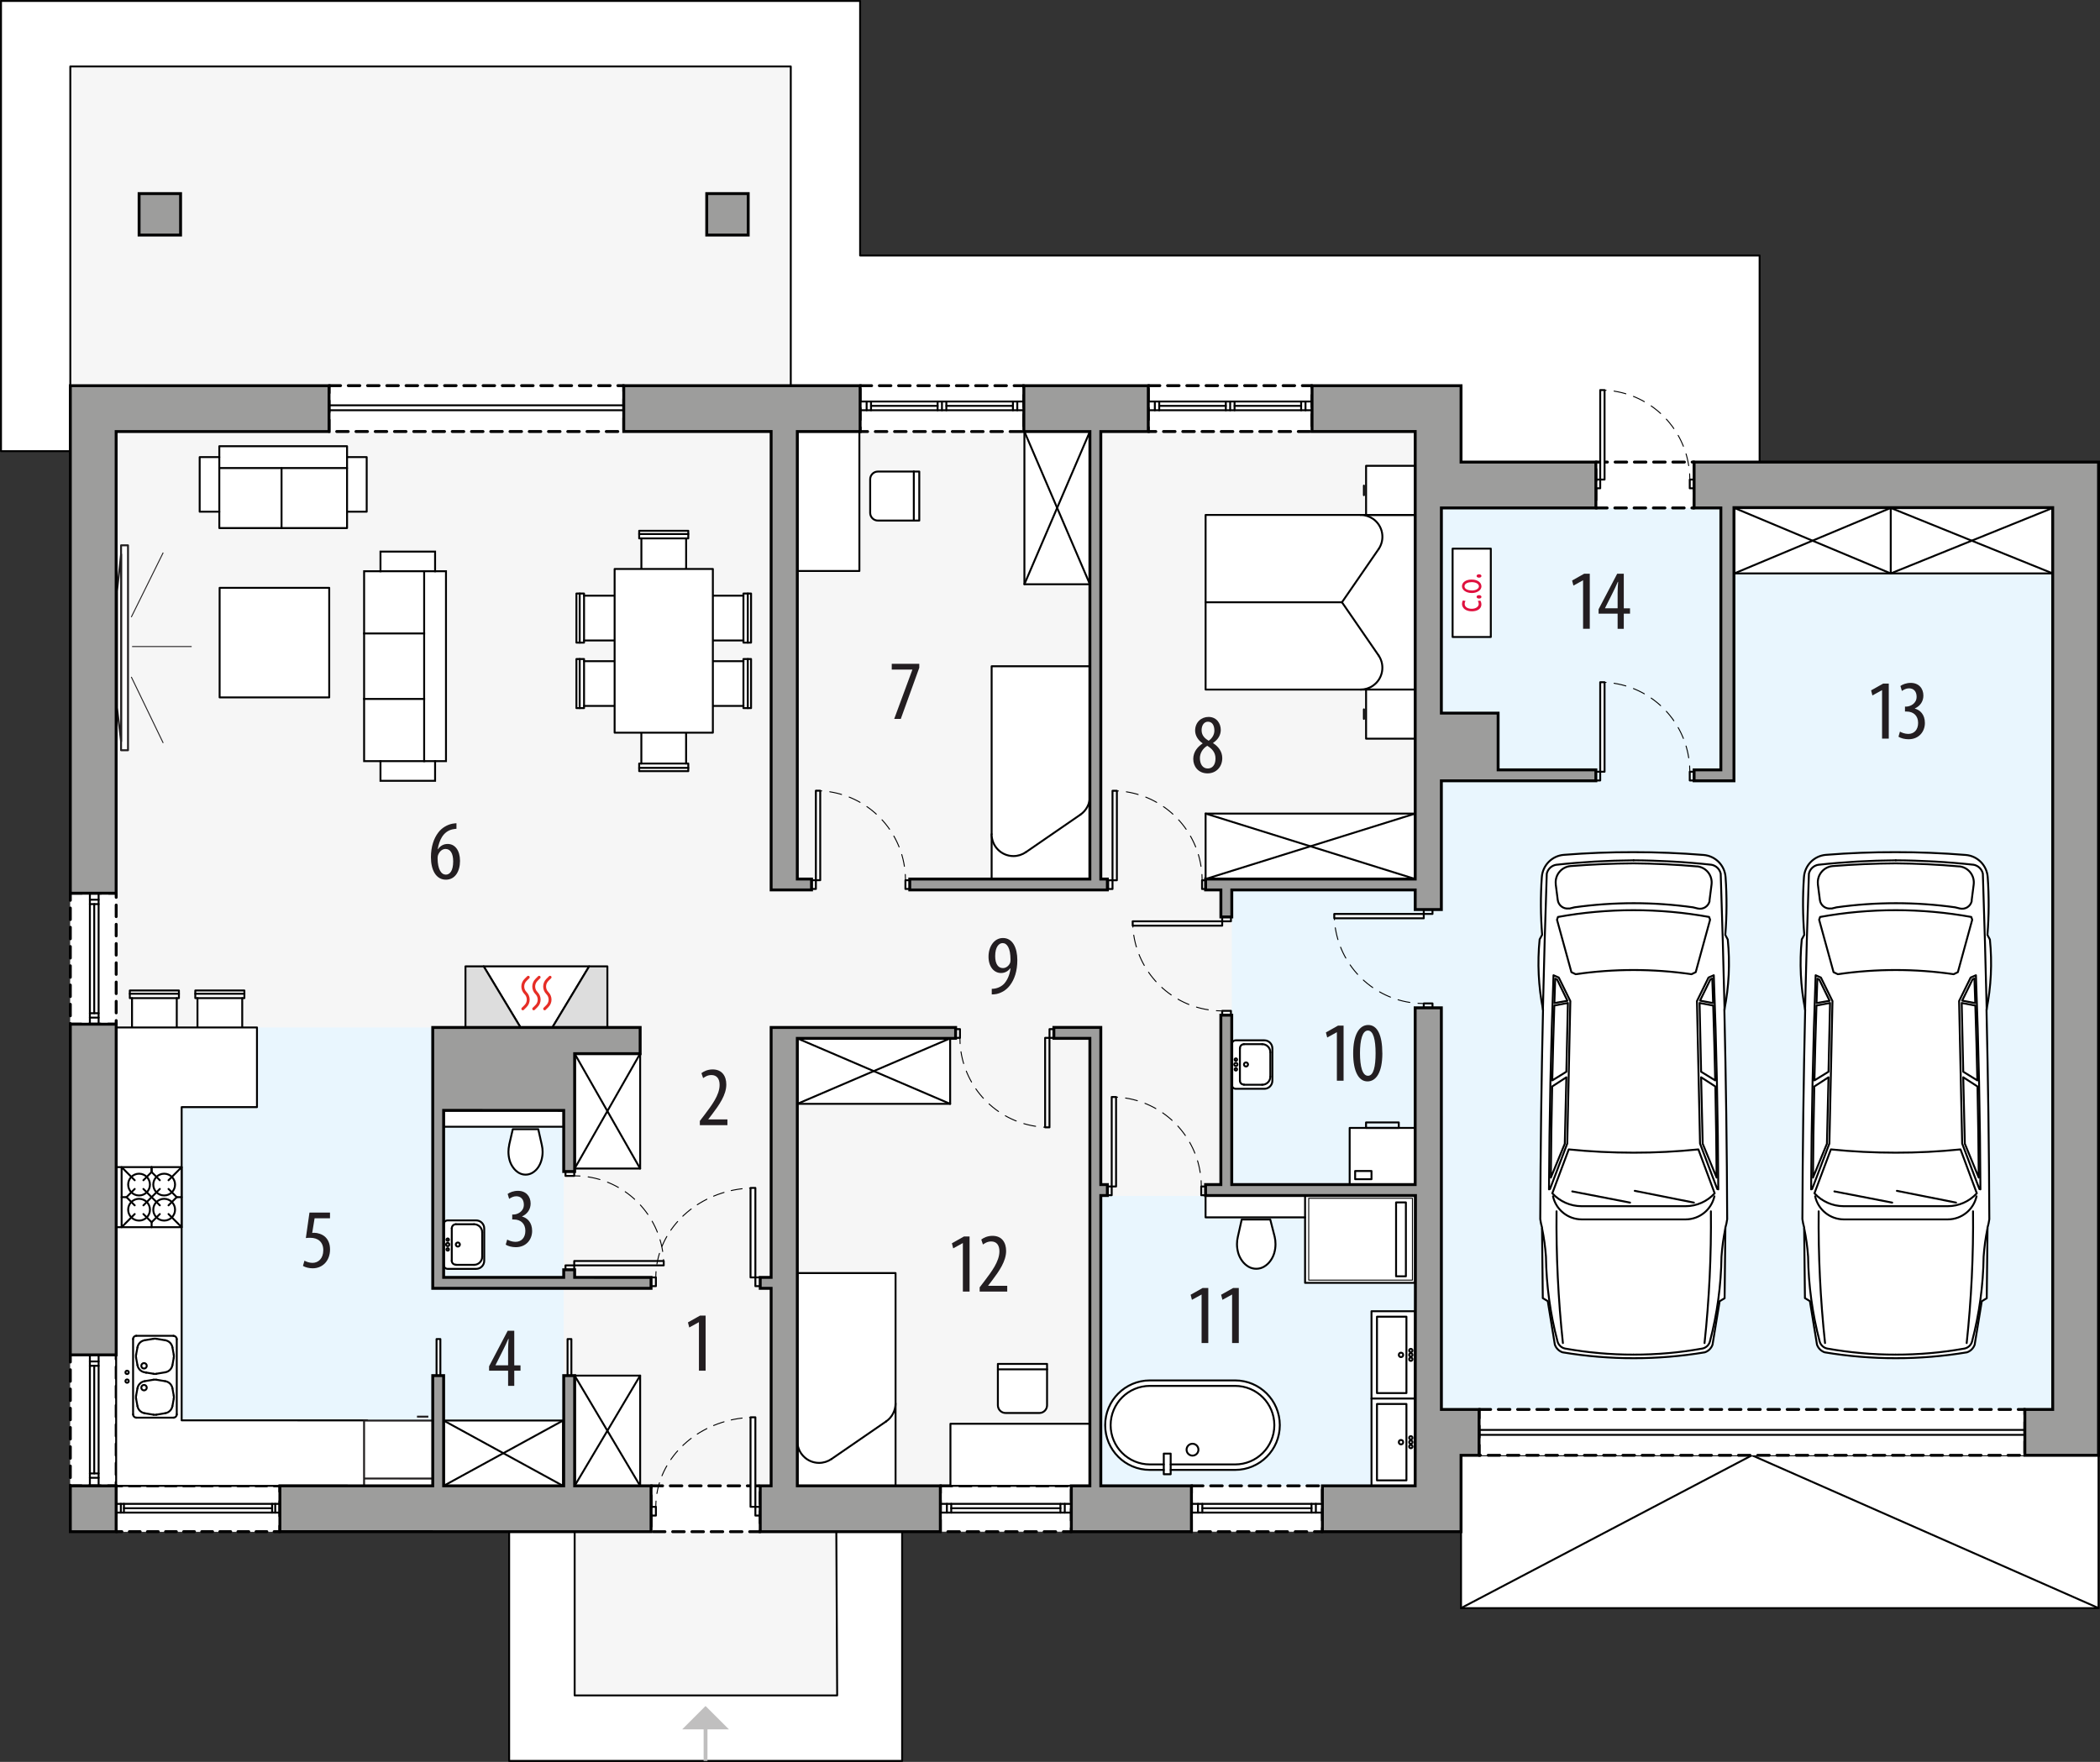 <?xml version="1.0" encoding="UTF-8"?><svg id="a" xmlns="http://www.w3.org/2000/svg" viewBox="0 0 545.31 457.59"><rect x="0" y="0" width="545.31" height="457.59" fill="#333333" stroke="none"/><polygon points="205.34 17.26 205.34 100.07 379.39 100.27 379.39 120.01 544.93 120.01 544.93 377.97 367.54 377.97 367.48 385.9 217.11 385.9 217.39 440.33 149.22 440.33 149.22 397.81 132.21 397.81 18.26 397.81 18.26 100.17 18.26 17.26 205.34 17.26" style="fill:#f6f6f6;"/><polygon points="223.35 .25 223.35 66.36 456.92 66.36 456.92 122.87 379.39 122.87 379.39 101.31 205.34 101.31 205.34 17.26 18.26 17.26 18.26 117.18 .26 117.18 .26 .25 .26 .25 223.35 .25" style="fill:#fff; stroke:#000; stroke-linecap:round; stroke-linejoin:round; stroke-width:.5px;"/><polygon points="149.22 440.33 217.39 440.33 217.17 397.81 234.26 397.81 234.26 457.34 132.21 457.34 132.21 397.81 149.22 397.81 149.22 440.33" style="fill:#fff; stroke:#000; stroke-linecap:round; stroke-linejoin:round; stroke-width:.5px;"/><rect x="379.39" y="377.97" width="165.54" height="39.69" style="fill:#fff; stroke:#000; stroke-linecap:round; stroke-linejoin:round; stroke-width:.5px;"/><polyline points="379.39 417.65 454.93 377.97 544.93 417.65" style="fill:none; stroke:#000; stroke-linecap:round; stroke-linejoin:round; stroke-width:.5px;"/><polygon points="146.38 266.85 30.16 266.85 30.16 385.9 146.38 385.9 146.38 266.85" style="fill:#e9f6fe;"/><polygon points="374.29 132 374.28 231.22 319.86 231.22 319.85 310.59 285.85 310.59 285.85 385.99 374.29 385.99 374.29 366.14 533.03 366.14 533.03 131.92 374.29 132" style="fill:#e9f6fe;"/><rect x="169.06" y="385.9" width="28.35" height="11.91" style="fill:#fff; stroke:#000; stroke-dasharray:3 2; stroke-linecap:round; stroke-linejoin:round; stroke-width:.75px;"/><rect x="30.16" y="385.89" width="42.52" height="11.91" style="fill:#fff;"/><polyline points="30.16 387.39 30.16 385.89 31.66 385.89" style="fill:none; stroke:#000; stroke-linecap:round; stroke-linejoin:round; stroke-width:.75px;"/><line x1="33.54" y1="385.89" x2="70.24" y2="385.89" style="fill:none; stroke:#000; stroke-dasharray:2.82 1.88; stroke-linecap:round; stroke-linejoin:round; stroke-width:.75px;"/><polyline points="71.18 385.89 72.68 385.89 72.68 387.39" style="fill:none; stroke:#000; stroke-linecap:round; stroke-linejoin:round; stroke-width:.75px;"/><line x1="72.68" y1="389.94" x2="72.68" y2="395.03" style="fill:none; stroke:#000; stroke-dasharray:3.82 2.54; stroke-linecap:round; stroke-linejoin:round; stroke-width:.75px;"/><polyline points="72.68 396.3 72.68 397.8 71.18 397.8" style="fill:none; stroke:#000; stroke-linecap:round; stroke-linejoin:round; stroke-width:.75px;"/><line x1="69.3" y1="397.8" x2="32.6" y2="397.8" style="fill:none; stroke:#000; stroke-dasharray:2.82 1.88; stroke-linecap:round; stroke-linejoin:round; stroke-width:.75px;"/><polyline points="31.66 397.8 30.16 397.8 30.16 396.3" style="fill:none; stroke:#000; stroke-linecap:round; stroke-linejoin:round; stroke-width:.75px;"/><line x1="30.16" y1="393.75" x2="30.16" y2="388.67" style="fill:none; stroke:#000; stroke-dasharray:3.82 2.54; stroke-linecap:round; stroke-linejoin:round; stroke-width:.75px;"/><rect x="244.18" y="385.9" width="34.02" height="11.91" style="fill:#fff; stroke:#000; stroke-dasharray:3 2; stroke-linecap:round; stroke-linejoin:round; stroke-width:.75px;"/><rect x="309.38" y="385.9" width="34.02" height="11.91" style="fill:#fff; stroke:#000; stroke-dasharray:3 2; stroke-linecap:round; stroke-linejoin:round; stroke-width:.75px;"/><rect x="384.08" y="366.06" width="141.72" height="11.91" style="fill:#fff; stroke:#000; stroke-dasharray:3 2; stroke-linecap:round; stroke-linejoin:round; stroke-width:.75px;"/><rect x="298.18" y="100.16" width="42.52" height="11.91" style="fill:#fff; stroke:#000; stroke-dasharray:3 2; stroke-linecap:round; stroke-linejoin:round; stroke-width:.75px;"/><rect x="414.4" y="120.01" width="25.51" height="11.91" style="fill:#fff; stroke:#000; stroke-dasharray:3 2; stroke-linecap:round; stroke-linejoin:round; stroke-width:.75px;"/><rect x="223.34" y="100.17" width="42.52" height="11.91" style="fill:#fff; stroke:#000; stroke-dasharray:3 2; stroke-linecap:round; stroke-linejoin:round; stroke-width:.75px;"/><rect x="85.44" y="100.16" width="76.54" height="11.91" style="fill:#fff; stroke:#000; stroke-dasharray:3 2; stroke-linecap:round; stroke-linejoin:round; stroke-width:.75px;"/><rect x="18.26" y="231.97" width="11.91" height="34.02" style="fill:#fff; stroke:#000; stroke-dasharray:3 2; stroke-linecap:round; stroke-linejoin:round; stroke-width:.75px;"/><rect x="18.26" y="351.89" width="11.91" height="34.02" style="fill:#fff; stroke:#000; stroke-dasharray:3 2; stroke-linecap:round; stroke-linejoin:round; stroke-width:.75px;"/><polygon points="125.59 250.98 135.16 266.85 143.43 266.85 152.99 250.98 125.59 250.98" style="fill:#fff; stroke:#000; stroke-linecap:round; stroke-linejoin:round; stroke-width:.5px;"/><polygon points="152.99 250.98 143.43 266.85 157.72 266.85 157.72 250.98 152.99 250.98" style="fill:#ddd; stroke:#000; stroke-linecap:round; stroke-linejoin:round; stroke-width:.5px;"/><polygon points="120.87 250.98 120.87 266.85 135.17 266.85 125.6 250.98 120.87 250.98" style="fill:#ddd; stroke:#000; stroke-linecap:round; stroke-linejoin:round; stroke-width:.5px;"/><path d="M138.59,262.01l.71-.7c.94-.93.94-2.44.01-3.38,0,0,0,0-.01-.01h0c-.94-.94-.94-2.47,0-3.41,0,0,0,0,0,0h0l.7-.7" style="fill:#fff; stroke:#e62d26; stroke-linecap:round; stroke-linejoin:round; stroke-width:.75px;"/><path d="M141.43,262.01l.7-.7c.94-.93.94-2.44.01-3.38,0,0,0,0-.01-.01h0c-.94-.94-.94-2.47,0-3.41,0,0,0,0,0,0h0l.71-.7" style="fill:#fff; stroke:#e62d26; stroke-linecap:round; stroke-linejoin:round; stroke-width:.75px;"/><path d="M135.76,262.01l.7-.7c.94-.93.94-2.44.01-3.38,0,0,0,0-.01-.01h0c-.94-.94-.94-2.47,0-3.41,0,0,0,0,0,0h0l.71-.7" style="fill:#fff; stroke:#e62d26; stroke-linecap:round; stroke-linejoin:round; stroke-width:.75px;"/><line x1="183.21" y1="448.34" x2="183.21" y2="457.34" style="fill:none; stroke:#c0bfbf; stroke-miterlimit:10;"/><polygon points="189.29 449.15 177.14 449.15 183.21 443.08 189.29 449.15" style="fill:#c0bfbf;"/><polygon points="313.05 310.5 313.05 316.17 338.89 316.17 338.89 333.18 367.48 333.18 367.48 310.5 313.05 310.5" style="fill:#fff; stroke:#000; stroke-linecap:round; stroke-linejoin:round; stroke-width:.5px;"/><path d="M330.99,321.19c.15.63.22,1.28.22,1.93,0,.8-.11,1.59-.34,2.36-.22.72-.55,1.4-1,2-.44.62-1.01,1.13-1.66,1.51-1.24.71-2.76.71-4,0-.65-.38-1.22-.9-1.66-1.51-.44-.61-.78-1.28-1-2-.22-.77-.34-1.56-.34-2.36,0-.65.08-1.3.23-1.93l1-4.46h7.41l1.14,4.46Z" style="fill:#fff; stroke:#000; stroke-linecap:round; stroke-linejoin:round; stroke-width:.5px;"/><rect x="339.84" y="311.21" width="26.93" height="21.26" style="fill:#fff; stroke:#000; stroke-linecap:round; stroke-linejoin:round; stroke-width:.25px;"/><rect x="362.52" y="312.29" width="2.55" height="19.19" style="fill:#fff; stroke:#000; stroke-linecap:round; stroke-linejoin:round; stroke-width:.5px;"/><line x1="338.89" y1="316.17" x2="338.89" y2="310.64" style="fill:none; stroke:#000; stroke-linecap:round; stroke-linejoin:round; stroke-width:.5px;"/><path d="M320.71,381.76h-16.72s0,1.13,0,1.13h-1.79s0-1.13,0-1.13h-3.6c-6.42,0-11.62-5.2-11.62-11.62s5.2-11.62,11.62-11.62h22.11c6.42,0,11.62,5.2,11.62,11.62s-5.2,11.62-11.62,11.62Z" style="fill:#fff; stroke:#000; stroke-linecap:round; stroke-linejoin:round; stroke-width:.5px;"/><circle cx="309.66" cy="376.51" r="1.54" style="fill:none; stroke:#000; stroke-linecap:round; stroke-linejoin:round; stroke-width:.5px;"/><polyline points="303.99 381.76 303.99 377.53 302.2 377.53 302.2 381.76" style="fill:none; stroke:#000; stroke-linecap:round; stroke-linejoin:round; stroke-width:.5px;"/><path d="M302.2,380.34h-3.6c-5.64,0-10.2-4.57-10.2-10.2,0-5.64,4.57-10.2,10.2-10.2h22.11c5.64,0,10.2,4.57,10.2,10.2,0,5.64-4.57,10.2-10.2,10.2h-16.72" style="fill:none; stroke:#000; stroke-linecap:round; stroke-linejoin:round; stroke-width:.5px;"/><rect x="207.04" y="330.64" width="25.51" height="55.26" style="fill:#fff; stroke:#000; stroke-linecap:round; stroke-linejoin:round; stroke-width:.5px;"/><path d="M230.1,369.17c1.53-1.06,2.45-2.81,2.45-4.67" style="fill:#fff; stroke:#000; stroke-linecap:round; stroke-linejoin:round; stroke-width:.5px;"/><line x1="215.92" y1="378.93" x2="230.1" y2="369.17" style="fill:none; stroke:#000; stroke-linecap:round; stroke-linejoin:round; stroke-width:.5px;"/><path d="M207.04,374.26c0,3.13,2.52,5.67,5.64,5.68,1.16,0,2.28-.35,3.24-1.01" style="fill:#fff; stroke:#000; stroke-linecap:round; stroke-linejoin:round; stroke-width:.5px;"/><rect x="257.5" y="173.04" width="25.51" height="55.26" style="fill:#fff; stroke:#000; stroke-linecap:round; stroke-linejoin:round; stroke-width:.5px;"/><path d="M280.56,211.57c1.53-1.06,2.45-2.81,2.45-4.67" style="fill:#fff; stroke:#000; stroke-linecap:round; stroke-linejoin:round; stroke-width:.5px;"/><line x1="266.38" y1="221.33" x2="280.56" y2="211.57" style="fill:none; stroke:#000; stroke-linecap:round; stroke-linejoin:round; stroke-width:.5px;"/><path d="M257.5,216.66c0,3.13,2.52,5.67,5.64,5.68,1.16,0,2.28-.35,3.24-1.01" style="fill:#fff; stroke:#000; stroke-linecap:round; stroke-linejoin:round; stroke-width:.5px;"/><rect x="313.06" y="133.74" width="54.43" height="45.35" style="fill:#fff; stroke:#000; stroke-linecap:round; stroke-linejoin:round; stroke-width:.5px;"/><line x1="348.47" y1="156.42" x2="313.06" y2="156.42" style="fill:none; stroke:#000; stroke-linecap:round; stroke-linejoin:round; stroke-width:.5px;"/><path d="M357.97,142.63c1.78-2.58,1.13-6.11-1.45-7.89-.95-.65-2.07-1-3.22-1" style="fill:#fff; stroke:#000; stroke-linecap:round; stroke-linejoin:round; stroke-width:.5px;"/><line x1="354.17" y1="186.71" x2="354.17" y2="184.23" style="fill:none; stroke:#000; stroke-linecap:round; stroke-linejoin:round; stroke-width:.5px;"/><rect x="354.73" y="179.09" width="12.76" height="12.76" style="fill:#fff; stroke:#000; stroke-linecap:round; stroke-linejoin:round; stroke-width:.5px;"/><path d="M353.3,179.09c1.15,0,2.27-.34,3.21-1,2.58-1.77,3.23-5.3,1.46-7.88" style="fill:#fff; stroke:#000; stroke-linecap:round; stroke-linejoin:round; stroke-width:.5px;"/><line x1="357.97" y1="170.21" x2="348.47" y2="156.42" style="fill:none; stroke:#000; stroke-linecap:round; stroke-linejoin:round; stroke-width:.5px;"/><line x1="357.97" y1="142.63" x2="348.47" y2="156.42" style="fill:none; stroke:#000; stroke-linecap:round; stroke-linejoin:round; stroke-width:.5px;"/><line x1="354.17" y1="126.12" x2="354.17" y2="128.6" style="fill:none; stroke:#000; stroke-linecap:round; stroke-linejoin:round; stroke-width:.5px;"/><rect x="354.73" y="120.98" width="12.76" height="12.76" style="fill:#fff; stroke:#000; stroke-linecap:round; stroke-linejoin:round; stroke-width:.5px;"/><rect x="350.47" y="292.94" width="17.01" height="14.74" style="fill:#fff; stroke:#000; stroke-linecap:round; stroke-linejoin:round; stroke-width:.5px;"/><rect x="351.89" y="304.13" width="4.25" height="2.13" style="fill:#fff; stroke:#000; stroke-linecap:round; stroke-linejoin:round; stroke-width:.5px;"/><rect x="354.72" y="291.52" width="8.5" height="1.42" style="fill:none; stroke:#000; stroke-linecap:round; stroke-linejoin:round; stroke-width:.5px;"/><path d="M225.96,133.22v-8.75c0-1.1.9-2,2-2h10.75v12.73h-10.77c-1.09-.01-1.97-.89-1.98-1.98Z" style="fill:#fff; stroke:#000; stroke-linecap:round; stroke-linejoin:round; stroke-width:.5px;"/><rect x="207.04" y="112.08" width="16.12" height="36.22" style="fill:#fff; stroke:#000; stroke-linecap:round; stroke-linejoin:round; stroke-width:.5px;"/><line x1="237.29" y1="135.2" x2="237.29" y2="122.44" style="fill:none; stroke:#000; stroke-linecap:round; stroke-linejoin:round; stroke-width:.5px;"/><path d="M269.91,366.98h-8.79c-1.1,0-2-.9-2-2v-10.75h12.77v10.77c-.01,1.09-.89,1.97-1.98,1.98Z" style="fill:#fff; stroke:#000; stroke-linecap:round; stroke-linejoin:round; stroke-width:.5px;"/><rect x="246.8" y="369.78" width="36.22" height="16.12" style="fill:#fff; stroke:#000; stroke-linecap:round; stroke-linejoin:round; stroke-width:.5px;"/><line x1="271.89" y1="355.64" x2="259.14" y2="355.64" style="fill:none; stroke:#000; stroke-linecap:round; stroke-linejoin:round; stroke-width:.5px;"/><line x1="42.38" y1="192.97" x2="34.09" y2="175.8" style="fill:none; stroke:#221f20; stroke-linejoin:round; stroke-width:.25px;"/><line x1="49.77" y1="167.92" x2="34.3" y2="167.92" style="fill:none; stroke:#221f20; stroke-linejoin:round; stroke-width:.25px;"/><line x1="42.38" y1="143.52" x2="34.09" y2="160.28" style="fill:none; stroke:#221f20; stroke-linejoin:round; stroke-width:.25px;"/><rect x="31.44" y="141.63" width="1.8" height="53.22" style="fill:#fff; stroke:#221f20; stroke-linejoin:round; stroke-width:.5px;"/><polygon points="30.39 153.48 31.45 143.96 31.45 192.53 30.39 183.83 30.39 153.48" style="fill:#fff; fill-rule:evenodd; stroke:#221f20; stroke-linejoin:round; stroke-width:.5px;"/><polygon points="165.98 139.83 165.98 137.85 178.73 137.85 178.73 139.83 178.17 139.83 178.17 150.6 166.55 150.6 166.55 139.83 165.98 139.83" style="fill:#fff; stroke:#000; stroke-linecap:round; stroke-linejoin:round; stroke-width:.5px;"/><line x1="178.17" y1="139.83" x2="166.55" y2="139.83" style="fill:none; stroke:#000; stroke-linecap:round; stroke-linejoin:round; stroke-width:.5px;"/><line x1="178.73" y1="138.7" x2="165.98" y2="138.7" style="fill:none; stroke:#000; stroke-linecap:round; stroke-linejoin:round; stroke-width:.5px;"/><polygon points="178.73 198.3 178.73 200.28 165.98 200.28 165.98 198.3 166.54 198.3 166.54 187.53 178.16 187.53 178.16 198.3 178.73 198.3" style="fill:#fff; stroke:#000; stroke-linecap:round; stroke-linejoin:round; stroke-width:.5px;"/><line x1="166.54" y1="198.3" x2="178.16" y2="198.3" style="fill:none; stroke:#000; stroke-linecap:round; stroke-linejoin:round; stroke-width:.5px;"/><line x1="165.98" y1="199.43" x2="178.73" y2="199.43" style="fill:none; stroke:#000; stroke-linecap:round; stroke-linejoin:round; stroke-width:.5px;"/><polygon points="151.66 166.9 149.68 166.9 149.68 154.15 151.66 154.15 151.66 154.71 162.43 154.71 162.43 166.34 151.66 166.34 151.66 166.9" style="fill:#fff; stroke:#000; stroke-linecap:round; stroke-linejoin:round; stroke-width:.5px;"/><line x1="151.66" y1="154.71" x2="151.66" y2="166.34" style="fill:none; stroke:#000; stroke-linecap:round; stroke-linejoin:round; stroke-width:.5px;"/><line x1="150.53" y1="154.15" x2="150.53" y2="166.9" style="fill:none; stroke:#000; stroke-linecap:round; stroke-linejoin:round; stroke-width:.5px;"/><polygon points="151.66 183.91 149.68 183.91 149.68 171.16 151.66 171.16 151.66 171.72 162.43 171.72 162.43 183.34 151.66 183.34 151.66 183.91" style="fill:#fff; stroke:#000; stroke-linecap:round; stroke-linejoin:round; stroke-width:.5px;"/><line x1="151.66" y1="171.72" x2="151.66" y2="183.34" style="fill:none; stroke:#000; stroke-linecap:round; stroke-linejoin:round; stroke-width:.5px;"/><line x1="150.53" y1="171.16" x2="150.53" y2="183.91" style="fill:none; stroke:#000; stroke-linecap:round; stroke-linejoin:round; stroke-width:.5px;"/><polygon points="193.05 166.9 195.03 166.9 195.03 154.15 193.05 154.15 193.05 154.71 182.28 154.71 182.28 166.34 193.05 166.34 193.05 166.9" style="fill:#fff; stroke:#000; stroke-linecap:round; stroke-linejoin:round; stroke-width:.5px;"/><line x1="193.05" y1="154.71" x2="193.05" y2="166.34" style="fill:none; stroke:#000; stroke-linecap:round; stroke-linejoin:round; stroke-width:.5px;"/><line x1="194.18" y1="154.15" x2="194.18" y2="166.9" style="fill:none; stroke:#000; stroke-linecap:round; stroke-linejoin:round; stroke-width:.5px;"/><polygon points="193.05 183.91 195.03 183.91 195.03 171.16 193.05 171.16 193.05 171.72 182.28 171.72 182.28 183.34 193.05 183.34 193.05 183.91" style="fill:#fff; stroke:#000; stroke-linecap:round; stroke-linejoin:round; stroke-width:.5px;"/><line x1="193.05" y1="171.72" x2="193.05" y2="183.34" style="fill:none; stroke:#000; stroke-linecap:round; stroke-linejoin:round; stroke-width:.5px;"/><line x1="194.18" y1="171.16" x2="194.18" y2="183.91" style="fill:none; stroke:#000; stroke-linecap:round; stroke-linejoin:round; stroke-width:.5px;"/><rect x="159.6" y="147.77" width="25.51" height="42.52" style="fill:#fff; stroke:#000; stroke-linecap:round; stroke-linejoin:round; stroke-width:.5px;"/><polyline points="94.55 197.68 98.8 197.68 98.8 202.79 112.98 202.79 112.98 197.68 115.81 197.68 115.81 148.36 112.98 148.36 112.98 143.26 98.8 143.26 98.8 148.36 94.55 148.36 94.55 197.68" style="fill:#fff; stroke:#000; stroke-linecap:square; stroke-miterlimit:10; stroke-width:.5px;"/><polyline points="112.98 197.68 110.14 197.68 110.14 148.36 112.98 148.36" style="fill:none; stroke:#000; stroke-linecap:square; stroke-miterlimit:10; stroke-width:.5px;"/><line x1="98.8" y1="197.68" x2="110.17" y2="197.68" style="fill:none; stroke:#000; stroke-linecap:square; stroke-miterlimit:10; stroke-width:.5px;"/><line x1="110.14" y1="148.36" x2="98.8" y2="148.36" style="fill:none; stroke:#000; stroke-linecap:square; stroke-miterlimit:10; stroke-width:.5px;"/><line x1="94.55" y1="181.53" x2="110.14" y2="181.53" style="fill:none; stroke:#000; stroke-linecap:square; stroke-miterlimit:10; stroke-width:.5px;"/><line x1="94.55" y1="164.52" x2="110.14" y2="164.52" style="fill:none; stroke:#000; stroke-linecap:square; stroke-miterlimit:10; stroke-width:.5px;"/><polyline points="90.12 137.15 90.12 132.9 95.22 132.9 95.22 118.72 90.12 118.72 90.12 115.89 56.95 115.89 56.95 118.72 51.85 118.72 51.85 132.9 56.95 132.9 56.95 137.15 90.12 137.15" style="fill:#fff; stroke:#000; stroke-linecap:round; stroke-linejoin:round; stroke-width:.5px;"/><polyline points="90.12 118.72 90.12 121.56 56.95 121.56 56.95 118.72" style="fill:none; stroke:#000; stroke-linecap:round; stroke-linejoin:round; stroke-width:.5px;"/><line x1="90.12" y1="132.9" x2="90.12" y2="121.56" style="fill:none; stroke:#000; stroke-linecap:round; stroke-linejoin:round; stroke-width:.5px;"/><line x1="56.95" y1="121.56" x2="56.95" y2="132.9" style="fill:none; stroke:#000; stroke-linecap:round; stroke-linejoin:round; stroke-width:.5px;"/><line x1="73.11" y1="137.15" x2="73.11" y2="121.56" style="fill:none; stroke:#000; stroke-linecap:round; stroke-linejoin:round; stroke-width:.5px;"/><path d="M125.74,319.02v8.43c0,1.16-.94,2.1-2.1,2.1,0,0,0,0-.01,0h-7.37c-.58,0-1.05-.46-1.06-1.04,0,0,0,0,0-.01v-10.54c.03-.56.5-1.01,1.06-1h7.37c1.15,0,2.09.91,2.11,2.06Z" style="fill:#fff; stroke:#000; stroke-linecap:round; stroke-linejoin:round; stroke-width:.5px;"/><path d="M115.94,321.97c0-.18.14-.32.32-.32s.32.14.32.32c0,.18-.14.32-.32.32s-.32-.14-.32-.32Z" style="fill:none; stroke:#000; stroke-linecap:round; stroke-linejoin:round; stroke-width:.5px;"/><circle cx="116.26" cy="323.23" r=".42" style="fill:none; stroke:#000; stroke-linecap:round; stroke-linejoin:round; stroke-width:.5px;"/><path d="M115.94,324.5c0-.18.14-.32.32-.32s.32.14.32.32-.14.32-.32.32-.32-.14-.32-.32Z" style="fill:none; stroke:#000; stroke-linecap:round; stroke-linejoin:round; stroke-width:.5px;"/><line x1="117.31" y1="327.45" x2="117.31" y2="319.02" style="fill:none; stroke:#000; stroke-linecap:round; stroke-linejoin:round; stroke-width:.5px;"/><line x1="118.36" y1="317.96" x2="123.1" y2="317.96" style="fill:none; stroke:#000; stroke-linecap:round; stroke-linejoin:round; stroke-width:.5px;"/><line x1="125.21" y1="320.07" x2="125.21" y2="326.39" style="fill:none; stroke:#000; stroke-linecap:round; stroke-linejoin:round; stroke-width:.5px;"/><line x1="123.1" y1="328.5" x2="118.36" y2="328.5" style="fill:none; stroke:#000; stroke-linecap:round; stroke-linejoin:round; stroke-width:.5px;"/><path d="M123.1,328.5c1.16,0,2.1-.93,2.11-2.09,0,0,0-.01,0-.02" style="fill:none; stroke:#000; stroke-linecap:round; stroke-linejoin:round; stroke-width:.5px;"/><path d="M125.21,320.07c0-1.17-.94-2.11-2.11-2.11" style="fill:none; stroke:#000; stroke-linecap:round; stroke-linejoin:round; stroke-width:.5px;"/><path d="M118.37,317.96c-.58,0-1.05.47-1.05,1.05,0,0,0,0,0,.01" style="fill:none; stroke:#000; stroke-linecap:round; stroke-linejoin:round; stroke-width:.5px;"/><path d="M117.31,327.45c0,.55.45,1,1,1,.02,0,.03,0,.05,0" style="fill:none; stroke:#000; stroke-linecap:round; stroke-linejoin:round; stroke-width:.5px;"/><path d="M118.36,323.23c0-.29.24-.53.53-.53s.53.24.53.53-.24.53-.53.53-.53-.24-.53-.53Z" style="fill:none; stroke:#000; stroke-linecap:round; stroke-linejoin:round; stroke-width:.5px;"/><path d="M330.4,272.25v8.43c0,1.16-.94,2.1-2.1,2.1,0,0,0,0-.01,0h-7.37c-.58,0-1.05-.46-1.06-1.04,0,0,0,0,0-.01v-10.54c.03-.56.5-1.01,1.06-1h7.37c1.15,0,2.09.91,2.11,2.06Z" style="fill:#fff; stroke:#000; stroke-linecap:round; stroke-linejoin:round; stroke-width:.5px;"/><path d="M320.6,275.2c0-.18.14-.32.32-.32s.32.14.32.32-.14.32-.32.32-.32-.14-.32-.32Z" style="fill:none; stroke:#000; stroke-linecap:round; stroke-linejoin:round; stroke-width:.5px;"/><path d="M320.5,276.46c0-.23.19-.42.42-.42s.42.19.42.42-.19.42-.42.42-.42-.19-.42-.42Z" style="fill:none; stroke:#000; stroke-linecap:round; stroke-linejoin:round; stroke-width:.5px;"/><path d="M320.6,277.73c0-.18.14-.32.32-.32s.32.14.32.32-.14.32-.32.32-.32-.14-.32-.32Z" style="fill:none; stroke:#000; stroke-linecap:round; stroke-linejoin:round; stroke-width:.5px;"/><line x1="321.97" y1="280.68" x2="321.97" y2="272.25" style="fill:none; stroke:#000; stroke-linecap:round; stroke-linejoin:round; stroke-width:.5px;"/><line x1="323.02" y1="271.19" x2="327.76" y2="271.19" style="fill:none; stroke:#000; stroke-linecap:round; stroke-linejoin:round; stroke-width:.5px;"/><line x1="329.87" y1="273.3" x2="329.87" y2="279.62" style="fill:none; stroke:#000; stroke-linecap:round; stroke-linejoin:round; stroke-width:.5px;"/><line x1="327.76" y1="281.73" x2="323.02" y2="281.73" style="fill:none; stroke:#000; stroke-linecap:round; stroke-linejoin:round; stroke-width:.5px;"/><path d="M327.76,281.73c1.16,0,2.1-.93,2.11-2.09,0,0,0-.01,0-.02" style="fill:none; stroke:#000; stroke-linecap:round; stroke-linejoin:round; stroke-width:.5px;"/><path d="M329.87,273.3c0-1.17-.94-2.11-2.11-2.11" style="fill:none; stroke:#000; stroke-linecap:round; stroke-linejoin:round; stroke-width:.5px;"/><path d="M323.03,271.19c-.58,0-1.05.47-1.05,1.05,0,0,0,0,0,.01" style="fill:none; stroke:#000; stroke-linecap:round; stroke-linejoin:round; stroke-width:.5px;"/><path d="M321.97,280.68c0,.55.45,1,1,1,.02,0,.03,0,.05,0" style="fill:none; stroke:#000; stroke-linecap:round; stroke-linejoin:round; stroke-width:.5px;"/><path d="M323.02,276.46c0-.29.24-.53.53-.53s.53.24.53.53-.24.53-.53.53-.53-.24-.53-.53Z" style="fill:none; stroke:#000; stroke-linecap:round; stroke-linejoin:round; stroke-width:.5px;"/><rect x="115.2" y="288.39" width="31.18" height="4.25" style="fill:#fff; stroke:#000; stroke-linecap:round; stroke-linejoin:round; stroke-width:.5px;"/><path d="M132.23,297.36c-.13.59-.2,1.19-.2,1.79,0,.74.1,1.48.3,2.19.19.67.49,1.29.89,1.85.39.57.9,1.05,1.48,1.4.54.32,1.16.49,1.78.49.63,0,1.24-.17,1.78-.49.58-.35,1.09-.83,1.48-1.4.38-.56.67-1.19.85-1.85.21-.71.31-1.45.31-2.19,0-.6-.07-1.2-.21-1.79l-.92-4.09h-6.61s-.95,4.09-.95,4.09Z" style="fill:#fff; stroke:#000; stroke-linecap:round; stroke-linejoin:round; stroke-width:.5px;"/><rect x="115.2" y="368.94" width="31.01" height="16.97" style="fill:#fff; stroke:#000; stroke-linecap:round; stroke-linejoin:round; stroke-width:.5px;"/><line x1="115.2" y1="368.94" x2="146.2" y2="385.9" style="fill:none; stroke:#000; stroke-linecap:round; stroke-linejoin:round; stroke-width:.5px;"/><line x1="115.2" y1="385.9" x2="146.2" y2="368.94" style="fill:none; stroke:#000; stroke-linecap:round; stroke-linejoin:round; stroke-width:.5px;"/><rect x="207.04" y="269.68" width="39.69" height="17.01" style="fill:#fff; stroke:#000; stroke-linecap:round; stroke-linejoin:round; stroke-width:.5px;"/><line x1="207.04" y1="269.68" x2="246.72" y2="286.69" style="fill:none; stroke:#000; stroke-linecap:round; stroke-linejoin:round; stroke-width:.5px;"/><line x1="207.04" y1="286.69" x2="246.72" y2="269.68" style="fill:none; stroke:#000; stroke-linecap:round; stroke-linejoin:round; stroke-width:.5px;"/><rect x="490.97" y="131.92" width="42.07" height="17.01" style="fill:#fff; stroke:#000; stroke-linecap:round; stroke-linejoin:round; stroke-width:.5px;"/><line x1="490.97" y1="131.92" x2="533.03" y2="148.93" style="fill:none; stroke:#000; stroke-linecap:round; stroke-linejoin:round; stroke-width:.5px;"/><line x1="490.97" y1="148.93" x2="533.03" y2="131.92" style="fill:none; stroke:#000; stroke-linecap:round; stroke-linejoin:round; stroke-width:.5px;"/><rect x="450.35" y="131.92" width="40.62" height="17.01" style="fill:#fff; stroke:#000; stroke-linecap:round; stroke-linejoin:round; stroke-width:.5px;"/><line x1="450.35" y1="131.92" x2="490.96" y2="148.93" style="fill:none; stroke:#000; stroke-linecap:round; stroke-linejoin:round; stroke-width:.5px;"/><line x1="450.35" y1="148.93" x2="490.96" y2="131.92" style="fill:none; stroke:#000; stroke-linecap:round; stroke-linejoin:round; stroke-width:.5px;"/><rect x="149.22" y="357.27" width="17.01" height="28.63" style="fill:#fff; stroke:#000; stroke-linecap:round; stroke-linejoin:round; stroke-width:.5px;"/><line x1="149.22" y1="385.9" x2="166.22" y2="357.27" style="fill:none; stroke:#000; stroke-linecap:round; stroke-linejoin:round; stroke-width:.5px;"/><line x1="166.22" y1="385.9" x2="149.22" y2="357.27" style="fill:none; stroke:#000; stroke-linecap:round; stroke-linejoin:round; stroke-width:.5px;"/><rect x="149.22" y="273.66" width="17.01" height="29.83" style="fill:#fff; stroke:#000; stroke-linecap:round; stroke-linejoin:round; stroke-width:.5px;"/><line x1="149.22" y1="303.49" x2="166.22" y2="273.66" style="fill:none; stroke:#000; stroke-linecap:round; stroke-linejoin:round; stroke-width:.5px;"/><line x1="166.22" y1="303.49" x2="149.22" y2="273.66" style="fill:none; stroke:#000; stroke-linecap:round; stroke-linejoin:round; stroke-width:.5px;"/><rect x="266.01" y="112.08" width="17.01" height="39.66" style="fill:#fff; stroke:#000; stroke-linecap:round; stroke-linejoin:round; stroke-width:.5px;"/><line x1="266.01" y1="151.73" x2="283.01" y2="112.08" style="fill:none; stroke:#000; stroke-linecap:round; stroke-linejoin:round; stroke-width:.5px;"/><line x1="283.01" y1="151.73" x2="266.01" y2="112.08" style="fill:none; stroke:#000; stroke-linecap:round; stroke-linejoin:round; stroke-width:.5px;"/><rect x="313.06" y="211.3" width="54.43" height="17.01" style="fill:#fff; stroke:#000; stroke-linecap:round; stroke-linejoin:round; stroke-width:.5px;"/><line x1="313.06" y1="211.3" x2="367.49" y2="228.3" style="fill:none; stroke:#000; stroke-linecap:round; stroke-linejoin:round; stroke-width:.5px;"/><line x1="313.06" y1="228.3" x2="367.49" y2="211.3" style="fill:none; stroke:#000; stroke-linecap:round; stroke-linejoin:round; stroke-width:.5px;"/><rect x="377.2" y="142.49" width="9.92" height="22.95" style="fill:#fff; stroke:#000; stroke-linecap:round; stroke-linejoin:round; stroke-width:.5px;"/><path d="M492.26,221.32c6.06,0,12.12.24,18.18.73,3.07.24,5.5,2.7,5.71,5.77.35,4.99.33,10.01-.07,15l.64,1.19c.61,6.09.32,12.23-.88,18.23.41,18.14.66,36.28.73,54.41-.1.74-.26,1.47-.47,2.19l-.2,18.34-1.29.77-1.84,11.27c-.32.94-1.06,1.68-2,2-12.23,2.04-24.72,2.04-36.95,0-.94-.32-1.68-1.06-2-2l-1.84-11.3-1.29-.77-.2-18.34c-.21-.72-.36-1.45-.46-2.19.07-18.14.31-36.28.72-54.41-1.19-6-1.49-12.14-.88-18.23l.65-1.19c-.4-4.99-.43-10.01-.08-15,.22-3.07,2.65-5.53,5.72-5.77,6.03-.48,12.06-.71,18.1-.7Z" style="fill:#fff; stroke:#000; stroke-linecap:round; stroke-linejoin:round; stroke-width:.5px;"/><path d="M515.89,262.24c-.27-11.78-.61-23.56-1-35.33-.26-1.19-1.22-2.11-2.42-2.32-6.71-.73-13.46-1.11-20.21-1.15" style="fill:none; stroke:#000; stroke-linecap:round; stroke-linejoin:round; stroke-width:.5px;"/><path d="M513.09,253.29l-1.37.6-3,6.11.8,37,4.47,11.81.27.09c-.08-18.54-.47-37.08-1.17-55.61Z" style="fill:none; stroke:#000; stroke-linecap:round; stroke-linejoin:round; stroke-width:.5px;"/><path d="M516.09,319.08c-.5,2.41-.83,4.85-1,7.31-.1,7.43-1.11,14.82-3,22-.25.96-1.03,1.68-2,1.86-5.89,1.06-11.86,1.58-17.84,1.57" style="fill:none; stroke:#000; stroke-linecap:round; stroke-linejoin:round; stroke-width:.5px;"/><path d="M468.72,262.24c.27-11.78.6-23.56,1-35.33.27-1.2,1.23-2.11,2.44-2.31,6.68-.73,13.38-1.11,20.1-1.16" style="fill:none; stroke:#000; stroke-linecap:round; stroke-linejoin:round; stroke-width:.5px;"/><path d="M471.34,310.7c.77,3.5,3.87,5.99,7.45,6h27c3.58-.01,6.68-2.5,7.46-6" style="fill:none; stroke:#000; stroke-linecap:round; stroke-linejoin:round; stroke-width:.5px;"/><path d="M471.47,253.29l1.37.6,3,6.11-.8,37-4.48,11.81-.26.09c.1-18.54.49-37.08,1.17-55.61Z" style="fill:none; stroke:#000; stroke-linecap:round; stroke-linejoin:round; stroke-width:.5px;"/><path d="M468.51,319.08c.5,2.41.83,4.85,1,7.31.1,7.43,1.11,14.82,3,22,.25.95,1.03,1.68,2,1.86,5.86,1.05,11.8,1.58,17.75,1.57" style="fill:none; stroke:#000; stroke-linecap:round; stroke-linejoin:round; stroke-width:.5px;"/><path d="M492.26,299.37c-5.62,0-11.24-.28-16.83-.85l-4.27,11.4c1.95,2.13,4.7,3.34,7.58,3.35h27c2.89,0,5.64-1.22,7.58-3.35l-4.23-11.4c-5.59.57-11.21.86-16.83.85Z" style="fill:none; stroke:#000; stroke-linecap:round; stroke-linejoin:round; stroke-width:.5px;"/><line x1="507.93" y1="312.34" x2="492.57" y2="309.28" style="fill:none; stroke:#000; stroke-linecap:round; stroke-linejoin:round; stroke-width:.5px;"/><line x1="491.35" y1="312.34" x2="476.34" y2="309.43" style="fill:none; stroke:#000; stroke-linecap:round; stroke-linejoin:round; stroke-width:.5px;"/><path d="M513.83,305.85c-.06-7.89-.17-15.78-.33-23.67l-3.7-2.39.41,17.25,3.62,8.81Z" style="fill:none; stroke:#000; stroke-linecap:round; stroke-linejoin:round; stroke-width:.5px;"/><path d="M513.46,280.6c-.14-6.48-.31-12.96-.52-19.44l-3.54-.67.4,17.86,3.66,2.25Z" style="fill:none; stroke:#000; stroke-linecap:round; stroke-linejoin:round; stroke-width:.5px;"/><path d="M512.92,260.52l-3.4-.64,2.7-5.53.48-.21c.08,2.13.15,4.25.22,6.38Z" style="fill:none; stroke:#000; stroke-linecap:round; stroke-linejoin:round; stroke-width:.5px;"/><path d="M470.78,305.85c.06-7.89.17-15.78.34-23.67l3.69-2.39-.41,17.25-3.62,8.81Z" style="fill:none; stroke:#000; stroke-linecap:round; stroke-linejoin:round; stroke-width:.5px;"/><path d="M471.15,280.6c.14-6.48.32-12.96.53-19.44l3.53-.67-.4,17.86-3.66,2.25Z" style="fill:none; stroke:#000; stroke-linecap:round; stroke-linejoin:round; stroke-width:.5px;"/><path d="M471.7,260.52l3.39-.6-2.69-5.53-.49-.21-.21,6.34Z" style="fill:none; stroke:#000; stroke-linecap:round; stroke-linejoin:round; stroke-width:.5px;"/><path d="M492.26,224.23c5.49.04,10.97.3,16.44.79h.16c2.31.29,3.94,2.4,3.65,4.7,0,0,0,.01,0,.02h0l-.52,4.05c.01.09.01.19,0,.28-.33,1.37-1.71,2.21-3.08,1.88,0,0,0,0,0,0h0l-1.21-.3c-10.21-1.43-20.58-1.43-30.79,0l-1.21.3h-.27c-1.4.18-2.68-.81-2.86-2.21l-.52-4.05v-.16c-.21-2.32,1.51-4.38,3.83-4.59,5.47-.44,10.93-.68,16.38-.71Z" style="fill:none; stroke:#000; stroke-linecap:round; stroke-linejoin:round; stroke-width:.5px;"/><path d="M492.26,236.39c6.58,0,13.15.59,19.62,1.76l.25.72-3.73,13.62-1.1.53c-9.97-1.45-20.11-1.45-30.08,0l-1.1-.53-3.74-13.62.25-.72c6.48-1.17,13.05-1.76,19.63-1.76Z" style="fill:none; stroke:#000; stroke-linecap:round; stroke-linejoin:round; stroke-width:.5px;"/><path d="M510.69,348.82c1.22-11.36,1.77-22.79,1.65-34.22" style="fill:none; stroke:#000; stroke-linecap:round; stroke-linejoin:round; stroke-width:.5px;"/><path d="M472.26,314.6c-.12,11.43.43,22.85,1.65,34.21" style="fill:none; stroke:#000; stroke-linecap:round; stroke-linejoin:round; stroke-width:.5px;"/><path d="M424.19,221.32c6.06,0,12.12.24,18.18.73,3.07.24,5.5,2.7,5.71,5.77.35,4.99.33,10.01-.07,15l.64,1.19c.61,6.09.32,12.23-.88,18.23.41,18.14.66,36.28.73,54.41-.1.74-.26,1.47-.47,2.19l-.2,18.34-1.29.77-1.84,11.27c-.32.94-1.06,1.68-2,2-12.23,2.04-24.72,2.04-36.95,0-.94-.32-1.68-1.06-2-2l-1.84-11.3-1.29-.77-.2-18.34c-.21-.72-.36-1.45-.46-2.19.07-18.14.31-36.28.72-54.41-1.19-6-1.49-12.14-.88-18.23l.65-1.19c-.4-4.99-.43-10.01-.08-15,.22-3.07,2.65-5.53,5.72-5.77,6.03-.48,12.06-.71,18.1-.7Z" style="fill:#fff; stroke:#000; stroke-linecap:round; stroke-linejoin:round; stroke-width:.5px;"/><path d="M447.82,262.24c-.27-11.78-.61-23.56-1-35.33-.26-1.19-1.22-2.11-2.42-2.32-6.71-.73-13.46-1.11-20.21-1.15" style="fill:none; stroke:#000; stroke-linecap:round; stroke-linejoin:round; stroke-width:.5px;"/><path d="M445.02,253.29l-1.37.6-3,6.11.8,37,4.47,11.81.27.09c-.08-18.54-.47-37.08-1.17-55.61Z" style="fill:none; stroke:#000; stroke-linecap:round; stroke-linejoin:round; stroke-width:.5px;"/><path d="M448.02,319.08c-.5,2.41-.83,4.85-1,7.31-.1,7.43-1.11,14.82-3,22-.25.96-1.03,1.68-2,1.86-5.89,1.06-11.86,1.58-17.84,1.57" style="fill:none; stroke:#000; stroke-linecap:round; stroke-linejoin:round; stroke-width:.5px;"/><path d="M400.65,262.24c.27-11.78.6-23.56,1-35.33.27-1.2,1.23-2.11,2.44-2.31,6.68-.73,13.38-1.11,20.1-1.16" style="fill:none; stroke:#000; stroke-linecap:round; stroke-linejoin:round; stroke-width:.5px;"/><path d="M403.27,310.7c.77,3.5,3.87,5.99,7.45,6h27c3.58-.01,6.68-2.5,7.46-6" style="fill:none; stroke:#000; stroke-linecap:round; stroke-linejoin:round; stroke-width:.5px;"/><path d="M403.4,253.29l1.37.6,3,6.11-.8,37-4.48,11.81-.26.09c.1-18.54.49-37.08,1.17-55.61Z" style="fill:none; stroke:#000; stroke-linecap:round; stroke-linejoin:round; stroke-width:.5px;"/><path d="M400.44,319.08c.5,2.41.83,4.85,1,7.31.1,7.43,1.11,14.82,3,22,.25.95,1.03,1.68,2,1.86,5.86,1.05,11.8,1.58,17.75,1.57" style="fill:none; stroke:#000; stroke-linecap:round; stroke-linejoin:round; stroke-width:.5px;"/><path d="M424.19,299.37c-5.62,0-11.24-.28-16.83-.85l-4.27,11.4c1.95,2.13,4.7,3.34,7.58,3.35h27c2.89,0,5.64-1.22,7.58-3.35l-4.23-11.4c-5.59.57-11.21.86-16.83.85Z" style="fill:none; stroke:#000; stroke-linecap:round; stroke-linejoin:round; stroke-width:.5px;"/><line x1="439.86" y1="312.34" x2="424.5" y2="309.28" style="fill:none; stroke:#000; stroke-linecap:round; stroke-linejoin:round; stroke-width:.5px;"/><line x1="423.28" y1="312.34" x2="408.27" y2="309.43" style="fill:none; stroke:#000; stroke-linecap:round; stroke-linejoin:round; stroke-width:.5px;"/><path d="M445.76,305.85c-.06-7.89-.17-15.78-.33-23.67l-3.7-2.39.41,17.25,3.62,8.81Z" style="fill:none; stroke:#000; stroke-linecap:round; stroke-linejoin:round; stroke-width:.5px;"/><path d="M445.39,280.6c-.14-6.48-.31-12.96-.52-19.44l-3.54-.67.4,17.86,3.66,2.25Z" style="fill:none; stroke:#000; stroke-linecap:round; stroke-linejoin:round; stroke-width:.5px;"/><path d="M444.85,260.52l-3.4-.64,2.7-5.53.48-.21c.08,2.13.15,4.25.22,6.38Z" style="fill:none; stroke:#000; stroke-linecap:round; stroke-linejoin:round; stroke-width:.5px;"/><path d="M402.71,305.85c.06-7.89.17-15.78.34-23.67l3.69-2.39-.41,17.25-3.62,8.81Z" style="fill:none; stroke:#000; stroke-linecap:round; stroke-linejoin:round; stroke-width:.5px;"/><path d="M403.08,280.6c.14-6.48.32-12.96.53-19.44l3.53-.67-.4,17.86-3.66,2.25Z" style="fill:none; stroke:#000; stroke-linecap:round; stroke-linejoin:round; stroke-width:.5px;"/><path d="M403.63,260.52l3.39-.6-2.69-5.53-.49-.21-.21,6.34Z" style="fill:none; stroke:#000; stroke-linecap:round; stroke-linejoin:round; stroke-width:.5px;"/><path d="M424.19,224.23c5.49.04,10.97.3,16.44.79h.16c2.31.29,3.94,2.4,3.65,4.7,0,0,0,.01,0,.02h0l-.52,4.05c.01.09.01.19,0,.28-.33,1.37-1.71,2.21-3.08,1.88,0,0,0,0,0,0h0l-1.21-.3c-10.21-1.43-20.58-1.43-30.79,0l-1.21.3h-.27c-1.4.18-2.68-.81-2.86-2.21l-.52-4.05v-.16c-.21-2.32,1.51-4.38,3.83-4.59,5.47-.44,10.93-.68,16.38-.71Z" style="fill:none; stroke:#000; stroke-linecap:round; stroke-linejoin:round; stroke-width:.5px;"/><path d="M424.19,236.39c6.58,0,13.15.59,19.62,1.76l.25.72-3.73,13.62-1.1.53c-9.97-1.45-20.11-1.45-30.08,0l-1.1-.53-3.74-13.62.25-.72c6.48-1.17,13.05-1.76,19.63-1.76Z" style="fill:none; stroke:#000; stroke-linecap:round; stroke-linejoin:round; stroke-width:.5px;"/><path d="M442.62,348.82c1.22-11.36,1.77-22.79,1.65-34.22" style="fill:none; stroke:#000; stroke-linecap:round; stroke-linejoin:round; stroke-width:.5px;"/><path d="M404.19,314.6c-.12,11.43.43,22.85,1.65,34.21" style="fill:none; stroke:#000; stroke-linecap:round; stroke-linejoin:round; stroke-width:.5px;"/><polyline points="367.48 363.23 356.14 363.23 356.14 340.55 367.48 340.55 367.48 363.23" style="fill:#fff; stroke:#000; stroke-linecap:round; stroke-linejoin:round; stroke-width:.5px;"/><rect x="357.56" y="341.97" width="7.65" height="19.84" style="fill:none; stroke:#000; stroke-linecap:round; stroke-linejoin:round; stroke-width:.5px;"/><circle cx="363.8" cy="351.89" r=".57" style="fill:none; stroke:#000; stroke-linecap:round; stroke-linejoin:round; stroke-width:.5px;"/><circle cx="366.35" cy="351.89" r=".43" style="fill:none; stroke:#000; stroke-linecap:round; stroke-linejoin:round; stroke-width:.5px;"/><circle cx="366.35" cy="350.75" r=".43" style="fill:none; stroke:#000; stroke-linecap:round; stroke-linejoin:round; stroke-width:.5px;"/><circle cx="366.35" cy="353.02" r=".43" style="fill:none; stroke:#000; stroke-linecap:round; stroke-linejoin:round; stroke-width:.5px;"/><polyline points="367.48 385.9 356.14 385.9 356.14 363.23 367.48 363.23 367.48 385.9" style="fill:#fff; stroke:#000; stroke-linecap:round; stroke-linejoin:round; stroke-width:.5px;"/><rect x="357.56" y="364.64" width="7.65" height="19.84" style="fill:none; stroke:#000; stroke-linecap:round; stroke-linejoin:round; stroke-width:.5px;"/><circle cx="363.8" cy="374.56" r=".57" style="fill:none; stroke:#000; stroke-linecap:round; stroke-linejoin:round; stroke-width:.5px;"/><circle cx="366.35" cy="374.56" r=".43" style="fill:none; stroke:#000; stroke-linecap:round; stroke-linejoin:round; stroke-width:.5px;"/><circle cx="366.35" cy="373.43" r=".43" style="fill:none; stroke:#000; stroke-linecap:round; stroke-linejoin:round; stroke-width:.5px;"/><circle cx="366.35" cy="375.7" r=".43" style="fill:none; stroke:#000; stroke-linecap:round; stroke-linejoin:round; stroke-width:.5px;"/><polygon points="33.71 259.23 33.71 257.25 46.46 257.25 46.46 259.23 45.9 259.23 45.9 270 34.28 270 34.28 259.23 33.71 259.23" style="fill:#fff; stroke:#000; stroke-linecap:round; stroke-linejoin:round; stroke-width:.5px;"/><line x1="45.9" y1="259.23" x2="34.28" y2="259.23" style="fill:none; stroke:#000; stroke-linecap:round; stroke-linejoin:round; stroke-width:.5px;"/><line x1="46.46" y1="258.1" x2="33.71" y2="258.1" style="fill:none; stroke:#000; stroke-linecap:round; stroke-linejoin:round; stroke-width:.5px;"/><polygon points="50.71 259.23 50.71 257.25 63.46 257.25 63.46 259.23 62.9 259.23 62.9 270 51.28 270 51.28 259.23 50.71 259.23" style="fill:#fff; stroke:#000; stroke-linecap:round; stroke-linejoin:round; stroke-width:.5px;"/><line x1="62.9" y1="259.23" x2="51.28" y2="259.23" style="fill:none; stroke:#000; stroke-linecap:round; stroke-linejoin:round; stroke-width:.5px;"/><line x1="63.46" y1="258.1" x2="50.71" y2="258.1" style="fill:none; stroke:#000; stroke-linecap:round; stroke-linejoin:round; stroke-width:.5px;"/><polygon points="47.17 368.89 47.17 287.54 66.73 287.54 66.73 266.85 30.16 266.85 30.16 385.9 95.36 385.91 95.36 368.9 47.17 368.89" style="fill:#fff; stroke:#000; stroke-linecap:round; stroke-linejoin:round; stroke-width:.5px;"/><line x1="45.89" y1="310.92" x2="43.76" y2="313.05" style="fill:none; stroke:#000; stroke-linecap:round; stroke-linejoin:round; stroke-width:.5px;"/><line x1="41.5" y1="313.05" x2="39.37" y2="310.92" style="fill:none; stroke:#000; stroke-linecap:round; stroke-linejoin:round; stroke-width:.5px;"/><line x1="37.24" y1="313.05" x2="39.37" y2="310.92" style="fill:none; stroke:#000; stroke-linecap:round; stroke-linejoin:round; stroke-width:.5px;"/><line x1="37.24" y1="315.31" x2="39.37" y2="317.44" style="fill:none; stroke:#000; stroke-linecap:round; stroke-linejoin:round; stroke-width:.5px;"/><line x1="34.98" y1="308.79" x2="32.85" y2="310.92" style="fill:none; stroke:#000; stroke-linecap:round; stroke-linejoin:round; stroke-width:.5px;"/><line x1="47.17" y1="303.13" x2="43.76" y2="306.53" style="fill:none; stroke:#000; stroke-linecap:round; stroke-linejoin:round; stroke-width:.5px;"/><line x1="31.58" y1="303.13" x2="34.98" y2="306.53" style="fill:none; stroke:#000; stroke-linecap:round; stroke-linejoin:round; stroke-width:.5px;"/><line x1="39.37" y1="304.4" x2="39.37" y2="303.13" style="fill:none; stroke:#000; stroke-linecap:round; stroke-linejoin:round; stroke-width:.5px;"/><path d="M42.63,304.83c1.56,0,2.83,1.27,2.83,2.83s-1.27,2.83-2.83,2.83-2.83-1.27-2.83-2.83,1.27-2.83,2.83-2.83Z" style="fill:none; stroke:#000; stroke-linecap:round; stroke-linejoin:round; stroke-width:.5px;"/><polyline points="31.58 318.72 31.58 303.12 30.16 303.12 30.16 318.72 47.17 318.72 47.17 303.12 31.58 303.12 31.58 303.12" style="fill:none; stroke:#000; stroke-linecap:round; stroke-linejoin:round; stroke-width:.5px;"/><path d="M42.63,311.35c1.56,0,2.83,1.27,2.83,2.83,0,1.56-1.27,2.83-2.83,2.83s-2.83-1.27-2.83-2.83,1.27-2.83,2.83-2.83Z" style="fill:none; stroke:#000; stroke-linecap:round; stroke-linejoin:round; stroke-width:.5px;"/><circle cx="36.11" cy="307.66" r="2.83" style="fill:none; stroke:#000; stroke-linecap:round; stroke-linejoin:round; stroke-width:.5px;"/><line x1="39.37" y1="317.44" x2="39.37" y2="318.72" style="fill:none; stroke:#000; stroke-linecap:round; stroke-linejoin:round; stroke-width:.5px;"/><line x1="45.89" y1="310.92" x2="47.17" y2="310.92" style="fill:none; stroke:#000; stroke-linecap:round; stroke-linejoin:round; stroke-width:.5px;"/><line x1="41.5" y1="315.31" x2="39.37" y2="317.44" style="fill:none; stroke:#000; stroke-linecap:round; stroke-linejoin:round; stroke-width:.5px;"/><line x1="47.17" y1="318.72" x2="43.76" y2="315.31" style="fill:none; stroke:#000; stroke-linecap:round; stroke-linejoin:round; stroke-width:.5px;"/><circle cx="36.11" cy="314.18" r="2.83" style="fill:none; stroke:#000; stroke-linecap:round; stroke-linejoin:round; stroke-width:.5px;"/><line x1="31.58" y1="318.72" x2="34.98" y2="315.31" style="fill:none; stroke:#000; stroke-linecap:round; stroke-linejoin:round; stroke-width:.5px;"/><line x1="32.85" y1="310.92" x2="34.98" y2="313.05" style="fill:none; stroke:#000; stroke-linecap:round; stroke-linejoin:round; stroke-width:.5px;"/><line x1="32.85" y1="310.92" x2="31.58" y2="310.92" style="fill:none; stroke:#000; stroke-linecap:round; stroke-linejoin:round; stroke-width:.5px;"/><line x1="43.76" y1="308.79" x2="45.89" y2="310.92" style="fill:none; stroke:#000; stroke-linecap:round; stroke-linejoin:round; stroke-width:.5px;"/><line x1="41.5" y1="308.79" x2="39.37" y2="310.92" style="fill:none; stroke:#000; stroke-linecap:round; stroke-linejoin:round; stroke-width:.5px;"/><line x1="37.24" y1="308.79" x2="39.37" y2="310.92" style="fill:none; stroke:#000; stroke-linecap:round; stroke-linejoin:round; stroke-width:.5px;"/><line x1="39.37" y1="304.4" x2="39.37" y2="303.13" style="fill:none; stroke:#000; stroke-linecap:round; stroke-linejoin:round; stroke-width:.5px;"/><line x1="39.37" y1="304.4" x2="41.5" y2="306.53" style="fill:none; stroke:#000; stroke-linecap:round; stroke-linejoin:round; stroke-width:.5px;"/><line x1="39.37" y1="304.4" x2="37.24" y2="306.53" style="fill:none; stroke:#000; stroke-linecap:round; stroke-linejoin:round; stroke-width:.5px;"/><path d="M42.9,367.04c.95-.15,1.69-.89,1.86-1.83" style="fill:none; stroke:#000; stroke-linecap:round; stroke-linejoin:round; stroke-width:.5px;"/><circle cx="33" cy="356.43" r=".43" style="fill:none; stroke:#000; stroke-linecap:round; stroke-linejoin:round; stroke-width:.5px;"/><circle cx="33" cy="358.7" r=".43" style="fill:none; stroke:#000; stroke-linecap:round; stroke-linejoin:round; stroke-width:.5px;"/><line x1="34.56" y1="367.34" x2="34.56" y2="347.79" style="fill:none; stroke:#000; stroke-linecap:round; stroke-linejoin:round; stroke-width:.5px;"/><line x1="35.4" y1="368.19" x2="45.05" y2="368.19" style="fill:none; stroke:#000; stroke-linecap:round; stroke-linejoin:round; stroke-width:.5px;"/><line x1="42.9" y1="356.41" x2="40.61" y2="356.79" style="fill:none; stroke:#000; stroke-linecap:round; stroke-linejoin:round; stroke-width:.5px;"/><line x1="40.61" y1="367.42" x2="42.9" y2="367.04" style="fill:none; stroke:#000; stroke-linecap:round; stroke-linejoin:round; stroke-width:.5px;"/><line x1="42.9" y1="358.72" x2="40.61" y2="358.34" style="fill:none; stroke:#000; stroke-linecap:round; stroke-linejoin:round; stroke-width:.5px;"/><line x1="35.4" y1="346.93" x2="45.05" y2="346.93" style="fill:none; stroke:#000; stroke-linecap:round; stroke-linejoin:round; stroke-width:.5px;"/><line x1="40.61" y1="347.71" x2="42.9" y2="348.09" style="fill:none; stroke:#000; stroke-linecap:round; stroke-linejoin:round; stroke-width:.5px;"/><path d="M38.11,354.73c0,.39-.32.71-.71.71s-.71-.32-.71-.71.32-.71.71-.71.71.32.71.71Z" style="fill:none; stroke:#000; stroke-linecap:round; stroke-linejoin:round; stroke-width:.5px;"/><line x1="39.86" y1="356.79" x2="37.55" y2="356.41" style="fill:none; stroke:#000; stroke-linecap:round; stroke-linejoin:round; stroke-width:.5px;"/><path d="M35.7,354.58c.17.94.91,1.67,1.85,1.83" style="fill:none; stroke:#000; stroke-linecap:round; stroke-linejoin:round; stroke-width:.5px;"/><path d="M39.86,356.81c.25.05.5.05.75,0" style="fill:none; stroke:#000; stroke-linecap:round; stroke-linejoin:round; stroke-width:.5px;"/><path d="M37.95,356.48h0" style="fill:none; stroke:#000; stroke-linecap:round; stroke-linejoin:round; stroke-width:.5px;"/><line x1="37.95" y1="356.48" x2="37.95" y2="356.48" style="fill:none; stroke:#000; stroke-linecap:round; stroke-linejoin:round; stroke-width:.5px;"/><line x1="35.7" y1="354.58" x2="35.34" y2="352.66" style="fill:none; stroke:#000; stroke-linecap:round; stroke-linejoin:round; stroke-width:.5px;"/><path d="M35.34,351.81c-.05.27-.05.55,0,.82" style="fill:none; stroke:#000; stroke-linecap:round; stroke-linejoin:round; stroke-width:.5px;"/><path d="M39.86,367.42c.25.05.5.05.75,0" style="fill:none; stroke:#000; stroke-linecap:round; stroke-linejoin:round; stroke-width:.5px;"/><line x1="37.55" y1="367.04" x2="39.86" y2="367.42" style="fill:none; stroke:#000; stroke-linecap:round; stroke-linejoin:round; stroke-width:.5px;"/><path d="M38.11,360.4c0,.39-.32.71-.71.71s-.71-.32-.71-.71c0-.39.32-.71.71-.71s.71.32.71.71Z" style="fill:none; stroke:#000; stroke-linecap:round; stroke-linejoin:round; stroke-width:.5px;"/><path d="M40.61,358.34c-.25-.05-.5-.05-.75,0" style="fill:none; stroke:#000; stroke-linecap:round; stroke-linejoin:round; stroke-width:.5px;"/><path d="M37.55,358.72c-.94.16-1.68.89-1.85,1.83" style="fill:none; stroke:#000; stroke-linecap:round; stroke-linejoin:round; stroke-width:.5px;"/><line x1="39.86" y1="358.34" x2="37.55" y2="358.72" style="fill:none; stroke:#000; stroke-linecap:round; stroke-linejoin:round; stroke-width:.5px;"/><path d="M35.7,365.21c.17.94.91,1.67,1.85,1.83" style="fill:none; stroke:#000; stroke-linecap:round; stroke-linejoin:round; stroke-width:.5px;"/><path d="M35.34,362.47c-.05.27-.05.55,0,.82" style="fill:none; stroke:#000; stroke-linecap:round; stroke-linejoin:round; stroke-width:.5px;"/><line x1="35.34" y1="363.29" x2="35.7" y2="365.21" style="fill:none; stroke:#000; stroke-linecap:round; stroke-linejoin:round; stroke-width:.5px;"/><line x1="35.7" y1="360.55" x2="35.34" y2="362.47" style="fill:none; stroke:#000; stroke-linecap:round; stroke-linejoin:round; stroke-width:.5px;"/><line x1="37.55" y1="348.09" x2="39.86" y2="347.71" style="fill:none; stroke:#000; stroke-linecap:round; stroke-linejoin:round; stroke-width:.5px;"/><path d="M37.55,348.09c-.94.16-1.68.89-1.85,1.83" style="fill:none; stroke:#000; stroke-linecap:round; stroke-linejoin:round; stroke-width:.5px;"/><path d="M40.61,347.71c-.25-.05-.5-.05-.75,0" style="fill:none; stroke:#000; stroke-linecap:round; stroke-linejoin:round; stroke-width:.5px;"/><line x1="35.34" y1="351.84" x2="35.7" y2="349.92" style="fill:none; stroke:#000; stroke-linecap:round; stroke-linejoin:round; stroke-width:.5px;"/><path d="M42.9,356.41c.95-.15,1.69-.89,1.86-1.83" style="fill:none; stroke:#000; stroke-linecap:round; stroke-linejoin:round; stroke-width:.5px;"/><line x1="45.12" y1="352.66" x2="44.77" y2="354.58" style="fill:none; stroke:#000; stroke-linecap:round; stroke-linejoin:round; stroke-width:.5px;"/><path d="M45.12,352.66c.05-.27.05-.55,0-.82" style="fill:none; stroke:#000; stroke-linecap:round; stroke-linejoin:round; stroke-width:.5px;"/><path d="M44.77,360.55c-.17-.94-.91-1.68-1.86-1.83" style="fill:none; stroke:#000; stroke-linecap:round; stroke-linejoin:round; stroke-width:.5px;"/><path d="M45.05,368.19c.47,0,.85-.38.85-.85h0" style="fill:none; stroke:#000; stroke-linecap:round; stroke-linejoin:round; stroke-width:.5px;"/><path d="M45.12,363.29c.05-.27.05-.55,0-.82" style="fill:none; stroke:#000; stroke-linecap:round; stroke-linejoin:round; stroke-width:.5px;"/><line x1="45.12" y1="362.47" x2="44.77" y2="360.55" style="fill:none; stroke:#000; stroke-linecap:round; stroke-linejoin:round; stroke-width:.5px;"/><line x1="44.77" y1="365.21" x2="45.12" y2="363.29" style="fill:none; stroke:#000; stroke-linecap:round; stroke-linejoin:round; stroke-width:.5px;"/><path d="M44.77,349.92c-.17-.94-.91-1.68-1.86-1.83" style="fill:none; stroke:#000; stroke-linecap:round; stroke-linejoin:round; stroke-width:.5px;"/><path d="M45.9,347.81c0-.47-.38-.85-.85-.86" style="fill:none; stroke:#000; stroke-linecap:round; stroke-linejoin:round; stroke-width:.5px;"/><line x1="45.9" y1="367.34" x2="45.9" y2="347.79" style="fill:none; stroke:#000; stroke-linecap:round; stroke-linejoin:round; stroke-width:.5px;"/><line x1="44.77" y1="349.92" x2="45.12" y2="351.84" style="fill:none; stroke:#000; stroke-linecap:round; stroke-linejoin:round; stroke-width:.5px;"/><path d="M34.56,367.34c0,.47.38.84.85.85" style="fill:none; stroke:#000; stroke-linecap:round; stroke-linejoin:round; stroke-width:.5px;"/><path d="M35.4,346.93c-.47,0-.85.39-.85.86" style="fill:none; stroke:#000; stroke-linecap:round; stroke-linejoin:round; stroke-width:.5px;"/><rect x="94.54" y="368.95" width="17.83" height="16.95" style="fill:#fff; stroke:#221f20; stroke-miterlimit:22.93; stroke-width:.5px;"/><line x1="108.28" y1="367.93" x2="111.23" y2="367.93" style="fill:none; stroke:#221f20; stroke-miterlimit:22.93; stroke-width:.5px;"/><line x1="94.54" y1="384" x2="112.58" y2="384.01" style="fill:none; stroke:#221f20; stroke-miterlimit:22.93; stroke-width:.5px;"/><path d="M384.4,155.99c.18.3.28.65.28,1,0,1.08-1,1.78-2.47,1.78s-2.57-.75-2.57-1.92c0-.32.08-.64.25-.91l.68.15c-.16.22-.24.49-.23.76,0,.82.82,1.26,1.83,1.26s1.81-.53,1.81-1.24c0-.28-.08-.56-.24-.8l.66-.08Z" style="fill:#df103e;"/><path d="M384.06,155.45c-.37,0-.63-.18-.63-.44s.26-.44.63-.44.63.17.63.45c0,.28-.27.43-.63.43Z" style="fill:#df103e;"/><path d="M379.63,152.25c0,.99,1.08,1.77,2.57,1.77s2.49-.84,2.49-1.71-.78-1.79-2.57-1.79c-1.48,0-2.49.74-2.49,1.73ZM382.17,153.34c-.92,0-1.88-.31-1.88-1.08,0-.77,1.04-1.07,1.86-1.07,1.09,0,1.88.46,1.88,1.09,0,.63-.8,1.08-1.86,1.08v-.02Z" style="fill:#df103e;"/><path d="M384.06,150.03c-.37,0-.63-.18-.63-.44s.26-.44.63-.44.63.17.63.44c0,.27-.27.44-.63.44Z" style="fill:#df103e;"/><rect x="57.03" y="152.67" width="28.46" height="28.46" style="fill:#fff; stroke:#000; stroke-linecap:round; stroke-linejoin:round; stroke-width:.5px;"/><path d="M172.35,328.62c0-.5-.02-1-.05-1.5" style="fill:none; stroke:#000; stroke-linecap:round; stroke-linejoin:round; stroke-width:.25px;"/><path d="M172.08,325.04c-1.6-10.31-9.97-18.39-20.42-19.52" style="fill:none; stroke:#000; stroke-dasharray:3.14 2.09; stroke-linecap:round; stroke-linejoin:round; stroke-width:.25px;"/><path d="M150.61,305.43c-.5-.03-1-.05-1.5-.05" style="fill:none; stroke:#000; stroke-linecap:round; stroke-linejoin:round; stroke-width:.25px;"/><rect x="146.84" y="328.64" width="2.27" height="1.13" style="fill:none; stroke:#000; stroke-linecap:round; stroke-linejoin:round; stroke-width:.5px;"/><rect x="146.84" y="304.27" width="2.27" height="1.13" style="fill:none; stroke:#000; stroke-linecap:round; stroke-linejoin:round; stroke-width:.5px;"/><rect x="149.11" y="327.51" width="23.24" height="1.13" style="fill:#fff; stroke:#000; stroke-linecap:round; stroke-linejoin:round; stroke-width:.5px;"/><path d="M346.47,237.39c0,.5.02,1,.05,1.5" style="fill:none; stroke:#000; stroke-linecap:round; stroke-linejoin:round; stroke-width:.25px;"/><path d="M346.74,240.97c1.59,10.31,9.97,18.39,20.42,19.52" style="fill:none; stroke:#000; stroke-dasharray:3.14 2.09; stroke-linecap:round; stroke-linejoin:round; stroke-width:.25px;"/><path d="M368.21,260.58c.5.03,1,.05,1.5.05" style="fill:none; stroke:#000; stroke-linecap:round; stroke-linejoin:round; stroke-width:.25px;"/><rect x="369.71" y="236.23" width="2.27" height="1.13" style="fill:none; stroke:#000; stroke-linecap:round; stroke-linejoin:round; stroke-width:.5px;"/><rect x="369.71" y="260.61" width="2.27" height="1.13" style="fill:none; stroke:#000; stroke-linecap:round; stroke-linejoin:round; stroke-width:.5px;"/><rect x="346.47" y="237.37" width="23.24" height="1.13" style="fill:#fff; stroke:#000; stroke-linecap:round; stroke-linejoin:round; stroke-width:.5px;"/><path d="M196.13,308.53c-.5,0-1,.01-1.5.04" style="fill:none; stroke:#000; stroke-linecap:round; stroke-linejoin:round; stroke-width:.25px;"/><path d="M192.71,308.73c-11.76,1.4-21.02,9.92-22.27,20.59" style="fill:none; stroke:#000; stroke-dasharray:2.88 1.92; stroke-linecap:round; stroke-linejoin:round; stroke-width:.25px;"/><path d="M170.35,330.27c-.04.5-.05,1-.05,1.5" style="fill:none; stroke:#000; stroke-linecap:round; stroke-linejoin:round; stroke-width:.25px;"/><rect x="196.15" y="331.77" width="1.26" height="2.27" style="fill:none; stroke:#000; stroke-linecap:round; stroke-linejoin:round; stroke-width:.5px;"/><rect x="169.06" y="331.77" width="1.26" height="2.27" style="fill:none; stroke:#000; stroke-linecap:round; stroke-linejoin:round; stroke-width:.5px;"/><rect x="194.89" y="308.53" width="1.26" height="23.24" style="fill:#fff; stroke:#000; stroke-linecap:round; stroke-linejoin:round; stroke-width:.5px;"/><path d="M196.13,368.1c-.5,0-1,.01-1.5.04" style="fill:none; stroke:#000; stroke-linecap:round; stroke-linejoin:round; stroke-width:.25px;"/><path d="M192.71,368.3c-11.76,1.4-21.02,9.92-22.27,20.59" style="fill:none; stroke:#000; stroke-dasharray:2.88 1.92; stroke-linecap:round; stroke-linejoin:round; stroke-width:.25px;"/><path d="M170.35,389.85c-.04.5-.05,1-.05,1.5" style="fill:none; stroke:#000; stroke-linecap:round; stroke-linejoin:round; stroke-width:.25px;"/><rect x="196.15" y="391.35" width="1.26" height="2.27" style="fill:none; stroke:#000; stroke-linecap:round; stroke-linejoin:round; stroke-width:.5px;"/><rect x="169.06" y="391.35" width="1.26" height="2.27" style="fill:none; stroke:#000; stroke-linecap:round; stroke-linejoin:round; stroke-width:.5px;"/><rect x="194.89" y="368.1" width="1.26" height="23.24" style="fill:#fff; stroke:#000; stroke-linecap:round; stroke-linejoin:round; stroke-width:.5px;"/><path d="M272.51,292.79c-.5,0-1-.02-1.5-.05" style="fill:none; stroke:#000; stroke-linecap:round; stroke-linejoin:round; stroke-width:.25px;"/><path d="M268.92,292.52c-10.31-1.6-18.39-9.97-19.52-20.42" style="fill:none; stroke:#000; stroke-dasharray:3.14 2.09; stroke-linecap:round; stroke-linejoin:round; stroke-width:.25px;"/><path d="M249.31,271.05c-.03-.5-.05-1-.05-1.5" style="fill:none; stroke:#000; stroke-linecap:round; stroke-linejoin:round; stroke-width:.25px;"/><rect x="272.53" y="267.28" width="1.13" height="2.27" style="fill:none; stroke:#000; stroke-linecap:round; stroke-linejoin:round; stroke-width:.5px;"/><rect x="248.15" y="267.28" width="1.13" height="2.27" style="fill:none; stroke:#000; stroke-linecap:round; stroke-linejoin:round; stroke-width:.5px;"/><rect x="271.39" y="269.55" width="1.13" height="23.24" style="fill:#fff; stroke:#000; stroke-linecap:round; stroke-linejoin:round; stroke-width:.5px;"/><path d="M415.55,177.19c.5,0,1,.02,1.5.05" style="fill:none; stroke:#000; stroke-linecap:round; stroke-linejoin:round; stroke-width:.25px;"/><path d="M419.13,177.46c10.31,1.6,18.39,9.97,19.52,20.42" style="fill:none; stroke:#000; stroke-dasharray:3.14 2.09; stroke-linecap:round; stroke-linejoin:round; stroke-width:.25px;"/><path d="M438.75,198.93c.03.5.05,1,.05,1.5" style="fill:none; stroke:#000; stroke-linecap:round; stroke-linejoin:round; stroke-width:.25px;"/><rect x="414.4" y="200.43" width="1.13" height="2.27" style="fill:none; stroke:#000; stroke-linecap:round; stroke-linejoin:round; stroke-width:.5px;"/><rect x="438.78" y="200.43" width="1.13" height="2.27" style="fill:none; stroke:#000; stroke-linecap:round; stroke-linejoin:round; stroke-width:.5px;"/><rect x="415.53" y="177.19" width="1.13" height="23.24" style="fill:#fff; stroke:#000; stroke-linecap:round; stroke-linejoin:round; stroke-width:.5px;"/><path d="M415.55,101.31c.5,0,1,.02,1.5.05" style="fill:none; stroke:#000; stroke-linecap:round; stroke-linejoin:round; stroke-width:.25px;"/><path d="M419.13,101.58c10.31,1.6,18.39,9.97,19.52,20.42" style="fill:none; stroke:#000; stroke-dasharray:3.14 2.09; stroke-linecap:round; stroke-linejoin:round; stroke-width:.25px;"/><path d="M438.75,123.05c.03.5.05,1,.05,1.5" style="fill:none; stroke:#000; stroke-linecap:round; stroke-linejoin:round; stroke-width:.25px;"/><rect x="414.4" y="124.55" width="1.13" height="2.27" style="fill:none; stroke:#000; stroke-linecap:round; stroke-linejoin:round; stroke-width:.5px;"/><rect x="438.78" y="124.55" width="1.13" height="2.27" style="fill:none; stroke:#000; stroke-linecap:round; stroke-linejoin:round; stroke-width:.5px;"/><rect x="415.53" y="101.31" width="1.13" height="23.24" style="fill:#fff; stroke:#000; stroke-linecap:round; stroke-linejoin:round; stroke-width:.5px;"/><path d="M211.88,205.36c.5,0,1,.02,1.5.05" style="fill:none; stroke:#000; stroke-linecap:round; stroke-linejoin:round; stroke-width:.25px;"/><path d="M215.47,205.64c10.31,1.6,18.39,9.97,19.52,20.42" style="fill:none; stroke:#000; stroke-dasharray:3.14 2.09; stroke-linecap:round; stroke-linejoin:round; stroke-width:.25px;"/><path d="M235.08,227.11c.03.5.05,1,.05,1.5" style="fill:none; stroke:#000; stroke-linecap:round; stroke-linejoin:round; stroke-width:.25px;"/><rect x="210.73" y="228.61" width="1.13" height="2.27" style="fill:none; stroke:#000; stroke-linecap:round; stroke-linejoin:round; stroke-width:.5px;"/><rect x="235.11" y="228.61" width="1.13" height="2.27" style="fill:none; stroke:#000; stroke-linecap:round; stroke-linejoin:round; stroke-width:.5px;"/><rect x="211.86" y="205.36" width="1.13" height="23.24" style="fill:#fff; stroke:#000; stroke-linecap:round; stroke-linejoin:round; stroke-width:.5px;"/><path d="M294.13,239.3c0,.5.02,1,.05,1.5" style="fill:none; stroke:#000; stroke-linecap:round; stroke-linejoin:round; stroke-width:.25px;"/><path d="M294.4,242.88c1.6,10.31,9.97,18.39,20.43,19.52" style="fill:none; stroke:#000; stroke-dasharray:3.14 2.09; stroke-linecap:round; stroke-linejoin:round; stroke-width:.25px;"/><path d="M315.87,262.5c.5.03,1,.05,1.5.05" style="fill:none; stroke:#000; stroke-linecap:round; stroke-linejoin:round; stroke-width:.25px;"/><rect x="317.37" y="238.15" width="2.27" height="1.13" style="fill:none; stroke:#000; stroke-linecap:round; stroke-linejoin:round; stroke-width:.5px;"/><rect x="317.37" y="262.53" width="2.27" height="1.13" style="fill:none; stroke:#000; stroke-linecap:round; stroke-linejoin:round; stroke-width:.5px;"/><rect x="294.13" y="239.28" width="23.24" height="1.13" style="fill:#fff; stroke:#000; stroke-linecap:round; stroke-linejoin:round; stroke-width:.5px;"/><path d="M288.91,205.38c.5,0,1,.02,1.5.05" style="fill:none; stroke:#000; stroke-linecap:round; stroke-linejoin:round; stroke-width:.25px;"/><path d="M292.49,205.65c10.31,1.6,18.39,9.97,19.52,20.42" style="fill:none; stroke:#000; stroke-dasharray:3.14 2.09; stroke-linecap:round; stroke-linejoin:round; stroke-width:.25px;"/><path d="M312.11,227.12c.03.5.05,1,.05,1.5" style="fill:none; stroke:#000; stroke-linecap:round; stroke-linejoin:round; stroke-width:.25px;"/><rect x="287.76" y="228.62" width="1.13" height="2.27" style="fill:none; stroke:#000; stroke-linecap:round; stroke-linejoin:round; stroke-width:.5px;"/><rect x="312.14" y="228.62" width="1.13" height="2.27" style="fill:none; stroke:#000; stroke-linecap:round; stroke-linejoin:round; stroke-width:.5px;"/><rect x="288.89" y="205.38" width="1.13" height="23.24" style="fill:#fff; stroke:#000; stroke-linecap:round; stroke-linejoin:round; stroke-width:.5px;"/><path d="M288.7,284.91c.5,0,1,.02,1.5.05" style="fill:none; stroke:#000; stroke-linecap:round; stroke-linejoin:round; stroke-width:.25px;"/><path d="M292.28,285.18c10.31,1.6,18.39,9.97,19.52,20.42" style="fill:none; stroke:#000; stroke-dasharray:3.14 2.09; stroke-linecap:round; stroke-linejoin:round; stroke-width:.25px;"/><path d="M311.9,306.65c.03.5.05,1,.05,1.5" style="fill:none; stroke:#000; stroke-linecap:round; stroke-linejoin:round; stroke-width:.25px;"/><rect x="287.55" y="308.15" width="1.13" height="2.27" style="fill:none; stroke:#000; stroke-linecap:round; stroke-linejoin:round; stroke-width:.5px;"/><rect x="311.93" y="308.15" width="1.13" height="2.27" style="fill:none; stroke:#000; stroke-linecap:round; stroke-linejoin:round; stroke-width:.5px;"/><rect x="288.68" y="284.91" width="1.13" height="23.24" style="fill:#fff; stroke:#000; stroke-linecap:round; stroke-linejoin:round; stroke-width:.5px;"/><line x1="301.02" y1="105.41" x2="318.31" y2="105.41" style="fill:none; stroke:#000; stroke-linecap:round; stroke-linejoin:round; stroke-width:.5px;"/><line x1="319.44" y1="104.28" x2="319.44" y2="106.55" style="fill:none; stroke:#000; stroke-linecap:round; stroke-linejoin:round; stroke-width:.5px;"/><line x1="318.31" y1="104.28" x2="318.31" y2="106.55" style="fill:none; stroke:#000; stroke-linecap:round; stroke-linejoin:round; stroke-width:.5px;"/><line x1="320.58" y1="104.28" x2="320.58" y2="106.55" style="fill:none; stroke:#000; stroke-linecap:round; stroke-linejoin:round; stroke-width:.5px;"/><line x1="299.88" y1="106.55" x2="299.88" y2="104.28" style="fill:none; stroke:#000; stroke-linecap:round; stroke-linejoin:round; stroke-width:.5px;"/><line x1="301.02" y1="106.55" x2="301.02" y2="104.28" style="fill:none; stroke:#000; stroke-linecap:round; stroke-linejoin:round; stroke-width:.5px;"/><line x1="337.87" y1="106.55" x2="337.87" y2="104.28" style="fill:none; stroke:#000; stroke-linecap:round; stroke-linejoin:round; stroke-width:.5px;"/><line x1="339" y1="106.55" x2="339" y2="104.28" style="fill:none; stroke:#000; stroke-linecap:round; stroke-linejoin:round; stroke-width:.5px;"/><line x1="298.18" y1="106.55" x2="340.7" y2="106.55" style="fill:none; stroke:#000; stroke-linecap:round; stroke-linejoin:round; stroke-width:.5px;"/><line x1="298.18" y1="104.28" x2="340.7" y2="104.28" style="fill:none; stroke:#000; stroke-linecap:round; stroke-linejoin:round; stroke-width:.5px;"/><line x1="320.58" y1="105.41" x2="337.87" y2="105.41" style="fill:none; stroke:#000; stroke-linecap:round; stroke-linejoin:round; stroke-width:.5px;"/><line x1="264.16" y1="106.55" x2="264.16" y2="104.28" style="fill:none; stroke:#000; stroke-linecap:round; stroke-linejoin:round; stroke-width:.5px;"/><line x1="226.18" y1="105.41" x2="243.47" y2="105.41" style="fill:none; stroke:#000; stroke-linecap:round; stroke-linejoin:round; stroke-width:.5px;"/><line x1="244.6" y1="104.28" x2="244.6" y2="106.55" style="fill:none; stroke:#000; stroke-linecap:round; stroke-linejoin:round; stroke-width:.5px;"/><line x1="243.47" y1="104.28" x2="243.47" y2="106.55" style="fill:none; stroke:#000; stroke-linecap:round; stroke-linejoin:round; stroke-width:.5px;"/><line x1="245.74" y1="104.28" x2="245.74" y2="106.55" style="fill:none; stroke:#000; stroke-linecap:round; stroke-linejoin:round; stroke-width:.5px;"/><line x1="225.04" y1="106.55" x2="225.04" y2="104.28" style="fill:none; stroke:#000; stroke-linecap:round; stroke-linejoin:round; stroke-width:.5px;"/><line x1="226.18" y1="106.55" x2="226.18" y2="104.28" style="fill:none; stroke:#000; stroke-linecap:round; stroke-linejoin:round; stroke-width:.5px;"/><line x1="263.03" y1="106.55" x2="263.03" y2="104.28" style="fill:none; stroke:#000; stroke-linecap:round; stroke-linejoin:round; stroke-width:.5px;"/><line x1="223.34" y1="106.55" x2="265.86" y2="106.55" style="fill:none; stroke:#000; stroke-linecap:round; stroke-linejoin:round; stroke-width:.5px;"/><line x1="223.34" y1="104.28" x2="265.86" y2="104.28" style="fill:none; stroke:#000; stroke-linecap:round; stroke-linejoin:round; stroke-width:.5px;"/><line x1="245.74" y1="105.41" x2="263.03" y2="105.41" style="fill:none; stroke:#000; stroke-linecap:round; stroke-linejoin:round; stroke-width:.5px;"/><line x1="340.56" y1="390.58" x2="340.56" y2="392.85" style="fill:none; stroke:#000; stroke-linecap:round; stroke-linejoin:round; stroke-width:.5px;"/><line x1="311.08" y1="390.58" x2="311.08" y2="392.85" style="fill:none; stroke:#000; stroke-linecap:round; stroke-linejoin:round; stroke-width:.5px;"/><line x1="309.38" y1="392.85" x2="343.4" y2="392.85" style="fill:none; stroke:#000; stroke-linecap:round; stroke-linejoin:round; stroke-width:.5px;"/><line x1="309.38" y1="390.58" x2="343.4" y2="390.58" style="fill:none; stroke:#000; stroke-linecap:round; stroke-linejoin:round; stroke-width:.5px;"/><line x1="341.69" y1="390.58" x2="341.69" y2="392.85" style="fill:none; stroke:#000; stroke-linecap:round; stroke-linejoin:round; stroke-width:.5px;"/><line x1="312.21" y1="390.58" x2="312.21" y2="392.85" style="fill:none; stroke:#000; stroke-linecap:round; stroke-linejoin:round; stroke-width:.5px;"/><line x1="312.21" y1="391.72" x2="340.56" y2="391.72" style="fill:none; stroke:#000; stroke-linecap:round; stroke-linejoin:round; stroke-width:.5px;"/><line x1="275.36" y1="390.58" x2="275.36" y2="392.85" style="fill:none; stroke:#000; stroke-linecap:round; stroke-linejoin:round; stroke-width:.5px;"/><line x1="245.88" y1="390.58" x2="245.88" y2="392.85" style="fill:none; stroke:#000; stroke-linecap:round; stroke-linejoin:round; stroke-width:.5px;"/><line x1="244.18" y1="392.85" x2="278.2" y2="392.85" style="fill:none; stroke:#000; stroke-linecap:round; stroke-linejoin:round; stroke-width:.5px;"/><line x1="244.18" y1="390.58" x2="278.2" y2="390.58" style="fill:none; stroke:#000; stroke-linecap:round; stroke-linejoin:round; stroke-width:.5px;"/><line x1="276.49" y1="390.58" x2="276.49" y2="392.85" style="fill:none; stroke:#000; stroke-linecap:round; stroke-linejoin:round; stroke-width:.5px;"/><line x1="247.01" y1="390.58" x2="247.01" y2="392.85" style="fill:none; stroke:#000; stroke-linecap:round; stroke-linejoin:round; stroke-width:.5px;"/><line x1="247.01" y1="391.72" x2="275.36" y2="391.72" style="fill:none; stroke:#000; stroke-linecap:round; stroke-linejoin:round; stroke-width:.5px;"/><line x1="30.16" y1="392.85" x2="72.68" y2="392.85" style="fill:none; stroke:#000; stroke-linecap:round; stroke-linejoin:round; stroke-width:.5px;"/><line x1="30.16" y1="390.58" x2="72.68" y2="390.58" style="fill:none; stroke:#000; stroke-linecap:round; stroke-linejoin:round; stroke-width:.5px;"/><line x1="71.47" y1="390.58" x2="71.47" y2="392.85" style="fill:none; stroke:#000; stroke-linecap:round; stroke-linejoin:round; stroke-width:.5px;"/><line x1="70.66" y1="390.58" x2="70.66" y2="392.85" style="fill:none; stroke:#000; stroke-linecap:round; stroke-linejoin:round; stroke-width:.5px;"/><line x1="32.18" y1="390.58" x2="32.18" y2="392.85" style="fill:none; stroke:#000; stroke-linecap:round; stroke-linejoin:round; stroke-width:.5px;"/><line x1="31.38" y1="390.58" x2="31.38" y2="392.85" style="fill:none; stroke:#000; stroke-linecap:round; stroke-linejoin:round; stroke-width:.5px;"/><line x1="32.18" y1="391.72" x2="70.66" y2="391.72" style="fill:none; stroke:#000; stroke-linecap:round; stroke-linejoin:round; stroke-width:.5px;"/><line x1="23.34" y1="351.89" x2="23.34" y2="385.51" style="fill:none; stroke:#000; stroke-linecap:round; stroke-linejoin:round; stroke-width:.5px;"/><line x1="25.61" y1="351.89" x2="25.61" y2="385.51" style="fill:none; stroke:#000; stroke-linecap:round; stroke-linejoin:round; stroke-width:.5px;"/><line x1="25.61" y1="383.81" x2="23.34" y2="383.81" style="fill:none; stroke:#000; stroke-linecap:round; stroke-linejoin:round; stroke-width:.5px;"/><line x1="25.61" y1="382.68" x2="23.34" y2="382.68" style="fill:none; stroke:#000; stroke-linecap:round; stroke-linejoin:round; stroke-width:.5px;"/><line x1="25.61" y1="354.72" x2="23.34" y2="354.72" style="fill:none; stroke:#000; stroke-linecap:round; stroke-linejoin:round; stroke-width:.5px;"/><line x1="25.61" y1="353.59" x2="23.34" y2="353.59" style="fill:none; stroke:#000; stroke-linecap:round; stroke-linejoin:round; stroke-width:.5px;"/><line x1="24.47" y1="354.72" x2="24.47" y2="382.68" style="fill:none; stroke:#000; stroke-linecap:round; stroke-linejoin:round; stroke-width:.5px;"/><rect x="113.36" y="347.78" width=".99" height="12.33" style="fill:#fff; stroke:#000; stroke-linecap:round; stroke-linejoin:round; stroke-width:.5px;"/><rect x="147.38" y="347.78" width=".99" height="12.33" style="fill:#fff; stroke:#000; stroke-linecap:round; stroke-linejoin:round; stroke-width:.5px;"/><line x1="25.61" y1="231.97" x2="25.61" y2="265.99" style="fill:none; stroke:#000; stroke-linecap:round; stroke-linejoin:round; stroke-width:.5px;"/><line x1="25.61" y1="263.15" x2="23.34" y2="263.15" style="fill:none; stroke:#000; stroke-linecap:round; stroke-linejoin:round; stroke-width:.5px;"/><line x1="23.34" y1="231.97" x2="23.34" y2="265.99" style="fill:none; stroke:#000; stroke-linecap:round; stroke-linejoin:round; stroke-width:.5px;"/><line x1="25.61" y1="264.29" x2="23.34" y2="264.29" style="fill:none; stroke:#000; stroke-linecap:round; stroke-linejoin:round; stroke-width:.5px;"/><line x1="25.61" y1="234.81" x2="23.34" y2="234.81" style="fill:none; stroke:#000; stroke-linecap:round; stroke-linejoin:round; stroke-width:.5px;"/><line x1="25.61" y1="233.67" x2="23.34" y2="233.67" style="fill:none; stroke:#000; stroke-linecap:round; stroke-linejoin:round; stroke-width:.5px;"/><line x1="24.47" y1="234.81" x2="24.47" y2="263.15" style="fill:none; stroke:#000; stroke-linecap:round; stroke-linejoin:round; stroke-width:.5px;"/><rect x="85.44" y="105.27" width="76.54" height="1.28" style="fill:none; stroke:#000; stroke-linecap:round; stroke-linejoin:round; stroke-width:.5px;"/><rect x="384.08" y="371.38" width="141.72" height="1.28" style="fill:none; stroke:#000; stroke-linecap:round; stroke-linejoin:round; stroke-width:.5px;"/><rect x="36.12" y="50.28" width="10.77" height="10.77" style="fill:#9d9d9c; stroke:#000; stroke-miterlimit:10; stroke-width:.75px;"/><rect x="183.52" y="50.28" width="10.77" height="10.77" style="fill:#9d9d9c; stroke:#000; stroke-miterlimit:10; stroke-width:.75px;"/><polygon points="85.44 100.18 85.44 112.08 30.16 112.08 30.16 231.98 18.26 231.98 18.26 100.17 85.44 100.18" style="fill:#9d9d9c; stroke:#000; stroke-miterlimit:10; stroke-width:.75px;"/><polygon points="285.85 307.66 287.55 307.66 287.55 310.5 285.85 310.5 285.85 385.9 309.38 385.9 309.38 397.81 278.19 397.81 278.19 385.9 283.01 385.9 283.01 269.68 273.66 269.68 273.66 266.84 285.85 266.84 285.85 307.66" style="fill:#9d9d9c; stroke:#000; stroke-miterlimit:10; stroke-width:.75px;"/><polygon points="200.24 266.85 248.15 266.85 248.14 269.68 207.04 269.68 207.04 385.9 244.18 385.9 244.18 397.81 197.41 397.81 197.41 385.9 200.24 385.9 200.24 334.6 197.41 334.6 197.41 331.76 200.24 331.76 200.24 266.85" style="fill:#9d9d9c; stroke:#000; stroke-miterlimit:10; stroke-width:.75px;"/><polygon points="30.16 397.81 18.26 397.81 18.26 385.91 30.16 385.9 30.16 397.81" style="fill:#9d9d9c; stroke:#000; stroke-miterlimit:10; stroke-width:.75px;"/><rect x="18.26" y="266" width="11.91" height="85.89" style="fill:#9d9d9c; stroke:#000; stroke-miterlimit:10; stroke-width:.75px;"/><polygon points="112.37 357.27 115.2 357.27 115.2 385.9 146.38 385.9 146.38 357.27 149.22 357.27 149.22 385.9 169.06 385.9 169.06 397.81 72.68 397.8 72.68 385.89 112.37 385.9 112.37 357.27" style="fill:#9d9d9c; stroke:#000; stroke-miterlimit:10; stroke-width:.75px;"/><polygon points="285.85 228.3 287.55 228.3 287.55 231.13 236.24 231.13 236.24 228.3 283.01 228.3 283.02 112.08 265.86 112.08 265.86 100.17 298.18 100.17 298.18 112.08 285.85 112.08 285.85 228.3" style="fill:#9d9d9c; stroke:#000; stroke-miterlimit:10; stroke-width:.75px;"/><polygon points="207.04 228.3 210.73 228.3 210.73 231.13 200.24 231.13 200.24 112.07 161.97 112.07 161.97 100.17 223.35 100.17 223.35 112.08 207.04 112.08 207.04 228.3" style="fill:#9d9d9c; stroke:#000; stroke-miterlimit:10; stroke-width:.75px;"/><polygon points="313.05 307.66 317.02 307.66 317.02 263.66 319.85 263.66 319.85 307.66 367.48 307.66 367.48 261.75 374.28 261.75 374.29 366.06 384.08 366.06 384.07 377.97 379.39 377.97 379.39 397.81 343.39 397.81 343.39 385.9 367.48 385.9 367.56 310.5 313.05 310.5 313.05 307.66" style="fill:#9d9d9c; stroke:#000; stroke-miterlimit:10; stroke-width:.75px;"/><polygon points="149.22 329.78 149.22 331.76 169.06 331.77 169.06 334.6 112.37 334.6 112.37 266.85 166.23 266.85 166.23 273.66 149.22 273.66 149.22 304.27 146.38 304.27 146.38 288.4 115.2 288.39 115.2 331.76 146.38 331.76 146.38 329.78 149.22 329.78" style="fill:#9d9d9c; stroke:#000; stroke-miterlimit:10; stroke-width:.75px;"/><polygon points="389.02 199.95 414.4 199.95 414.4 202.79 374.28 202.79 374.28 236.23 367.49 236.23 367.49 231.13 319.86 231.13 319.86 238.15 317.03 238.15 317.03 231.13 313.06 231.13 313.06 228.3 367.49 228.3 367.49 112.07 340.7 112.07 340.7 100.17 379.39 100.17 379.39 120.01 414.4 120.01 414.41 131.92 374.29 131.92 374.28 185.21 389.02 185.21 389.02 199.95" style="fill:#9d9d9c; stroke:#000; stroke-miterlimit:10; stroke-width:.75px;"/><polygon points="544.93 377.97 525.8 377.97 525.8 366.06 533.03 366.06 533.03 131.84 450.26 131.84 450.26 202.79 439.91 202.79 439.91 199.95 446.86 199.95 446.86 131.92 439.91 131.92 439.91 120.01 544.93 120.01 544.93 377.97" style="fill:#9d9d9c; stroke:#000; stroke-miterlimit:10; stroke-width:.75px;"/><path d="M118.53,215.25c-.3.02-.62.07-1.05.15-2.47.57-3.45,2.95-3.82,5.15h.07c.57-.81,1.39-1.36,2.52-1.36,1.9,0,3.2,1.67,3.2,4.4s-1.28,4.88-3.66,4.88c-2.58,0-3.89-2.53-3.89-5.81,0-2.77.75-4.93,1.92-6.45.89-1.21,2.31-2,3.59-2.27.48-.09.87-.11,1.12-.13v1.43ZM117.68,223.72c0-2.16-.78-3.23-1.99-3.23-.73,0-1.49.48-1.92,1.54-.07.15-.14.44-.14.86.02,2.93.96,4.27,2.15,4.27,1.01,0,1.9-.95,1.9-3.43Z" style="fill:#231e21;"/><path d="M85.69,316.41h-4l-.62,3.81c.18-.04.34-.04.55-.04.8,0,2.04.33,2.84,1.08.78.75,1.24,1.8,1.24,3.26,0,2.84-1.85,4.88-4.51,4.88-.89,0-1.92-.24-2.52-.62l.39-1.36c.46.26,1.26.57,2.08.57,1.51,0,2.81-1.12,2.81-3.3s-1.44-3.21-3.36-3.21c-.55,0-.89.02-1.17.07l.94-6.62h5.33v1.5Z" style="fill:#231e21;"/><path d="M131.94,359.93v-3.94h-4.94v-1.14l4.83-9.22h1.71v8.98h1.62v1.39h-1.62v3.94h-1.6ZM131.94,354.6v-4.05c0-.99.07-1.87.14-2.82h-.09c-.5,1.14-.82,1.83-1.26,2.71l-2.06,4.11v.04h3.27Z" style="fill:#231e21;"/><path d="M131.71,321.94c.46.26,1.26.59,2.15.59,1.53,0,2.56-1.08,2.56-2.86,0-1.87-1.21-2.95-3-2.95h-.41v-1.28h.34c1.05-.02,2.68-.79,2.68-2.55,0-1.43-.8-2.2-1.97-2.2-.73,0-1.37.35-1.85.68l-.39-1.28c.55-.42,1.56-.81,2.68-.81,2.1,0,3.29,1.45,3.29,3.3,0,1.43-.78,2.68-2.22,3.34v.04c1.33.35,2.61,1.5,2.61,3.74s-1.55,4.22-4.25,4.22c-.96,0-2.01-.26-2.61-.66l.39-1.34Z" style="fill:#231e21;"/><path d="M181.5,343.41h-.05l-2.47,1.36-.34-1.32,3.13-1.76h1.46v14.3h-1.74v-12.59Z" style="fill:#231e21;"/><path d="M181.73,292.23v-1.1l1.26-1.65c1.76-2.35,3.87-5.04,3.87-7.72,0-1.58-.73-2.55-2.13-2.55-1.08,0-1.76.55-2.15.79l-.44-1.28c.53-.42,1.56-.97,2.91-.97,2.47,0,3.55,1.76,3.55,3.92,0,2.68-1.83,5.28-3.66,7.7l-1.01,1.32v.04h4.96v1.5h-7.16Z" style="fill:#231e21;"/><path d="M250.04,322.86h-.05l-2.47,1.36-.34-1.32,3.13-1.76h1.46v14.3h-1.74v-12.59Z" style="fill:#231e21;"/><path d="M254.39,335.45v-1.1l1.26-1.65c1.76-2.35,3.87-5.04,3.87-7.72,0-1.58-.73-2.55-2.13-2.55-1.08,0-1.76.55-2.15.79l-.43-1.28c.53-.42,1.56-.97,2.91-.97,2.47,0,3.54,1.76,3.54,3.92,0,2.68-1.83,5.28-3.66,7.7l-1.01,1.32v.04h4.96v1.5h-7.16Z" style="fill:#231e21;"/><path d="M312.03,336.23h-.05l-2.47,1.36-.34-1.32,3.13-1.76h1.46v14.3h-1.74v-12.59Z" style="fill:#231e21;"/><path d="M319.94,336.23h-.04l-2.47,1.36-.34-1.32,3.13-1.76h1.46v14.3h-1.74v-12.59Z" style="fill:#231e21;"/><path d="M488.73,179.26h-.05l-2.47,1.36-.34-1.32,3.13-1.76h1.46v14.3h-1.74v-12.59Z" style="fill:#231e21;"/><path d="M493.37,190.02c.46.26,1.26.59,2.15.59,1.53,0,2.56-1.08,2.56-2.86,0-1.87-1.21-2.95-3-2.95h-.41v-1.28h.34c1.05-.02,2.68-.79,2.68-2.55,0-1.43-.8-2.2-1.97-2.2-.73,0-1.37.35-1.85.68l-.39-1.28c.55-.42,1.56-.81,2.68-.81,2.11,0,3.29,1.45,3.29,3.3,0,1.43-.78,2.68-2.22,3.34v.04c1.33.35,2.61,1.5,2.61,3.74s-1.56,4.22-4.25,4.22c-.96,0-2.01-.26-2.61-.66l.39-1.34Z" style="fill:#231e21;"/><path d="M411.09,150.73h-.05l-2.47,1.36-.34-1.32,3.13-1.76h1.46v14.3h-1.74v-12.59Z" style="fill:#231e21;"/><path d="M420.05,163.31v-3.94h-4.94v-1.14l4.83-9.22h1.71v8.98h1.62v1.39h-1.62v3.94h-1.6ZM420.05,157.99v-4.05c0-.99.07-1.87.14-2.82h-.09c-.5,1.14-.82,1.83-1.26,2.71l-2.06,4.11v.04h3.27Z" style="fill:#231e21;"/><path d="M257.53,256.82c.39,0,.71-.04,1.1-.13.75-.18,1.49-.57,2.04-1.12.82-.88,1.49-2.18,1.74-4.07h-.07c-.55.68-1.33,1.21-2.4,1.21-1.85,0-3.25-1.65-3.25-4.25s1.46-4.84,3.75-4.84c2.54,0,3.73,2.57,3.73,5.74,0,2.82-.73,5.04-1.97,6.62-.87,1.14-2.13,1.89-3.43,2.18-.48.09-.87.11-1.24.11v-1.45ZM258.42,248.31c0,2.11.82,3.12,2.01,3.12.73,0,1.46-.48,1.83-1.28.09-.24.14-.44.14-.92,0-2.99-.89-4.29-2.06-4.29-.89,0-1.92.92-1.92,3.37Z" style="fill:#231e21;"/><path d="M347.16,268.1h-.05l-2.47,1.36-.34-1.32,3.13-1.76h1.46v14.3h-1.74v-12.59Z" style="fill:#231e21;"/><path d="M358.96,273.51c0,5.21-1.72,7.35-3.87,7.35-2.31,0-3.71-2.64-3.71-7.3s1.49-7.35,3.91-7.35,3.66,2.75,3.66,7.31ZM353.15,273.53c0,3.45.62,5.87,2.08,5.87s1.97-2.44,1.97-5.87-.57-5.88-1.99-5.88-2.06,2.44-2.06,5.88Z" style="fill:#231e21;"/><path d="M238.71,172.41v1.01l-4.8,13.29h-1.71l4.71-12.76v-.04h-5.35v-1.5h7.16Z" style="fill:#231e21;"/><path d="M309.85,197.17c0-2,1.23-3.28,2.45-4.09l-.02-.04c-1.23-.81-1.94-2.07-1.94-3.28,0-2.2,1.62-3.56,3.48-3.56,2.13,0,3.18,1.72,3.18,3.37,0,1.25-.62,2.46-1.99,3.37v.07c1.37.88,2.38,2.18,2.38,3.89,0,2.22-1.53,3.96-3.82,3.96-2.47,0-3.71-1.89-3.71-3.67ZM315.63,196.99c0-1.65-.98-2.57-2.13-3.3-1.19.7-1.92,1.94-1.92,3.19,0,1.61.75,2.71,2.04,2.71,1.1,0,2.01-.81,2.01-2.6ZM312.02,189.64c0,1.45.92,2.18,1.83,2.75.89-.62,1.49-1.56,1.49-2.64,0-1.39-.59-2.31-1.67-2.31-.98,0-1.65.9-1.65,2.2Z" style="fill:#231e21;"/></svg>